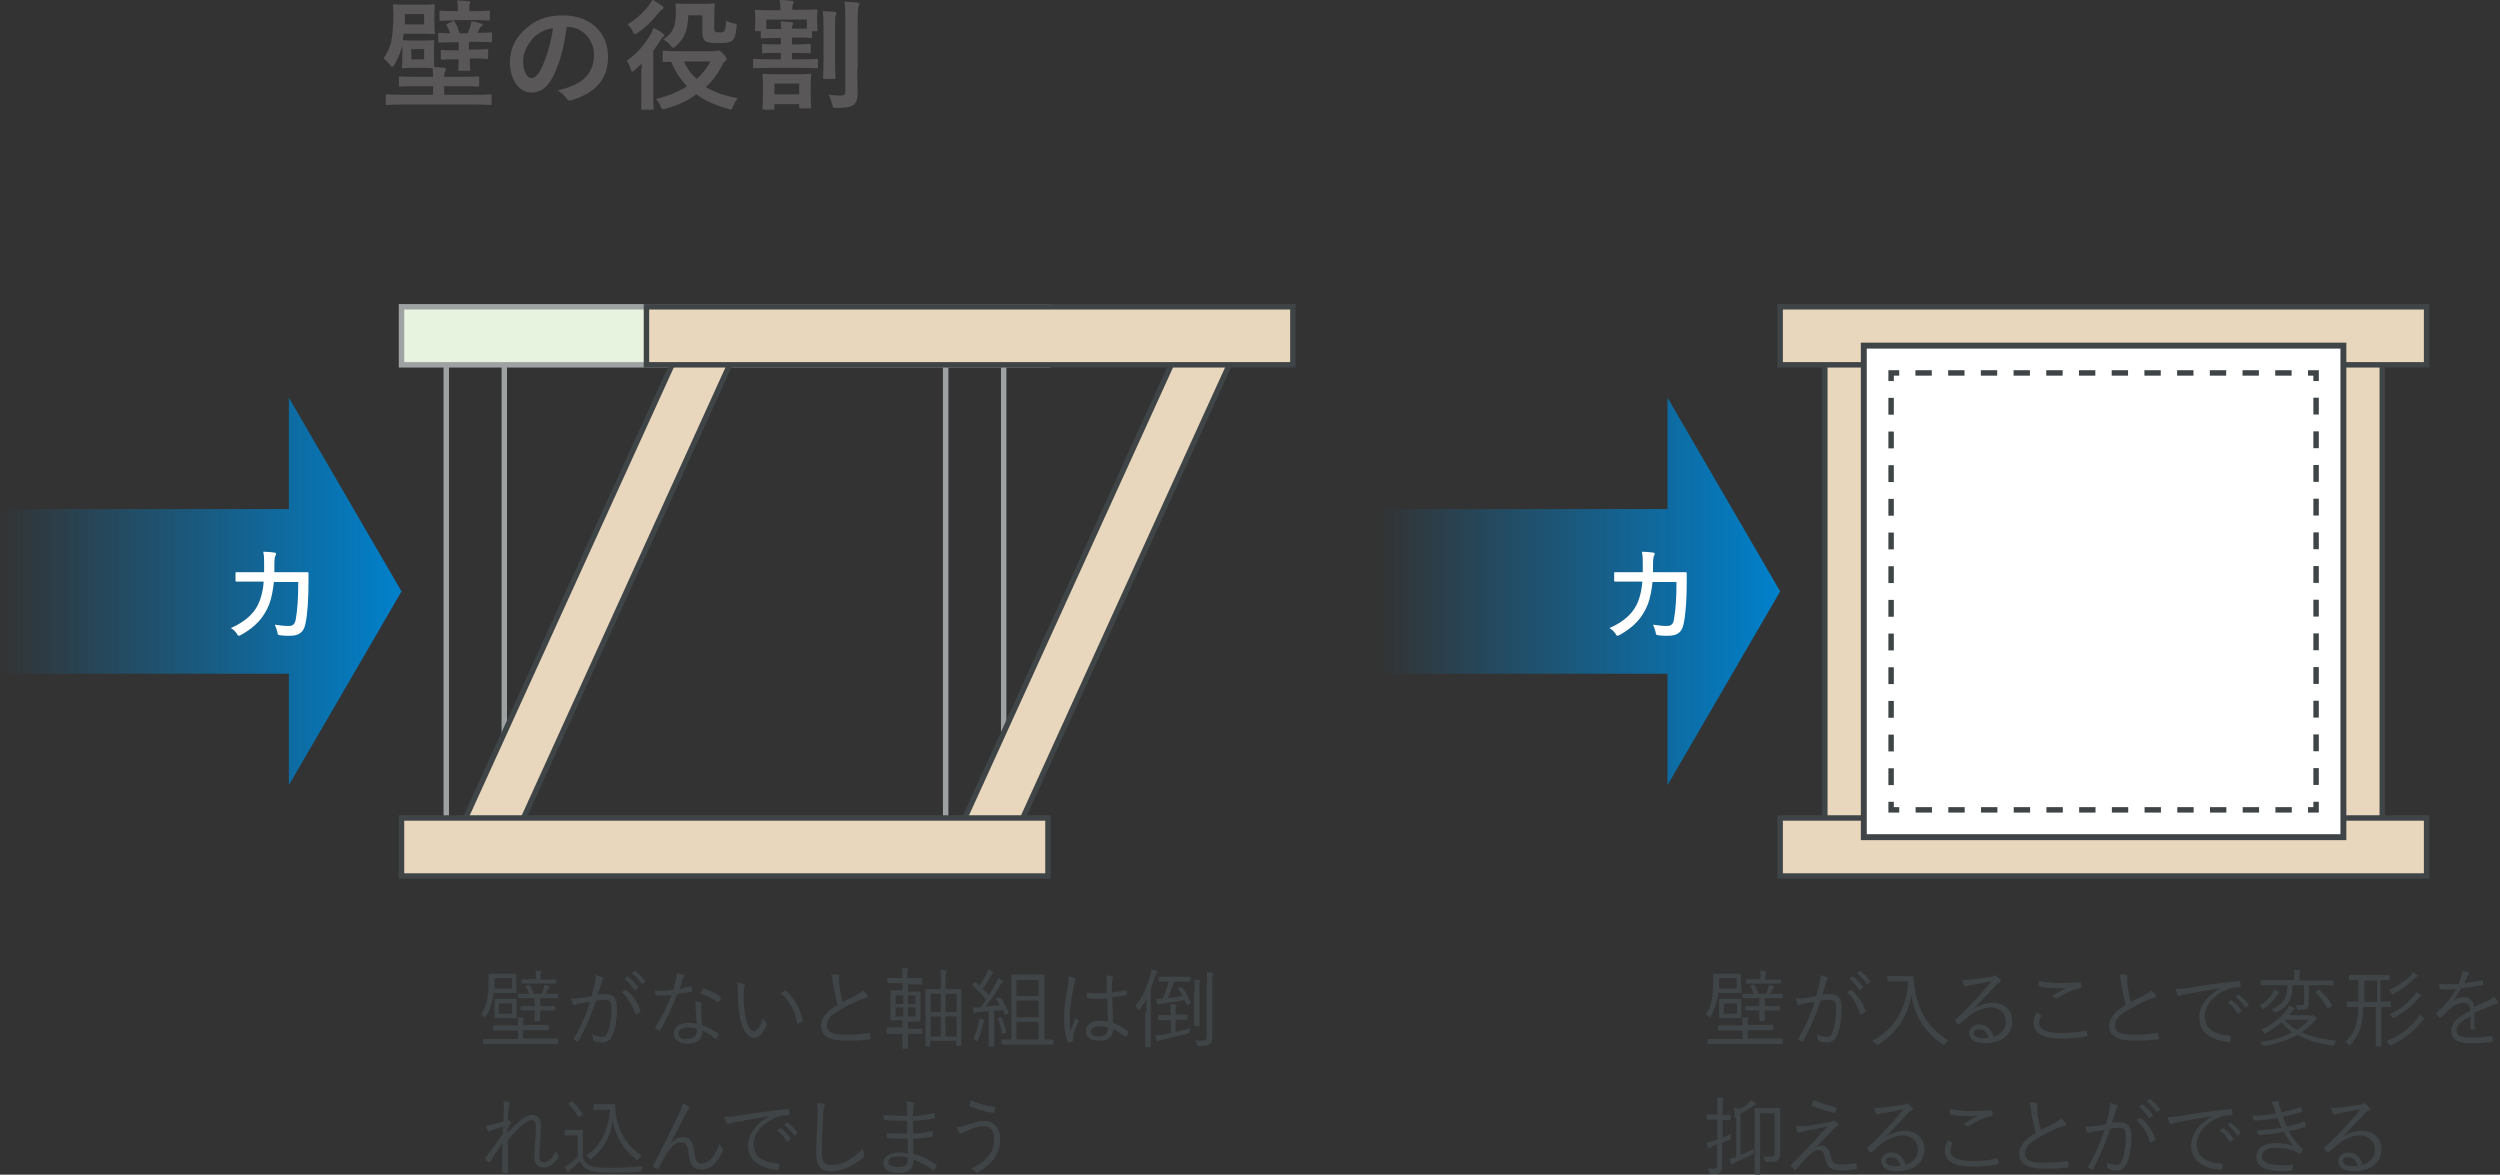 <?xml version="1.0" encoding="utf-8"?>
<!-- Generator: Adobe Illustrator 26.2.1, SVG Export Plug-In . SVG Version: 6.00 Build 0)  -->
<!DOCTYPE svg PUBLIC "-//W3C//DTD SVG 1.1//EN" "http://www.w3.org/Graphics/SVG/1.1/DTD/svg11.dtd">
<svg version="1.1" id="レイヤー_1" xmlns="http://www.w3.org/2000/svg" xmlns:xlink="http://www.w3.org/1999/xlink" x="0px"
	 y="0px" viewBox="0 0 585.9 275.3" style="enable-background:new 0 0 585.9 275.3;" xml:space="preserve">
<rect x="0" y="0" width="585.9" height="275.3" fill="#333333" stroke="none"/>
<g>
	<g>
		<g>
			
				<rect x="48.4" y="131.8" transform="matrix(6.123234e-17 -1 1 6.123234e-17 -27.214 249.961)" style="fill:none;stroke:#9FA2A3;stroke-width:1.275;stroke-miterlimit:10;" width="126" height="13.6"/>
			
				<rect x="165.4" y="131.8" transform="matrix(6.123234e-17 -1 1 6.123234e-17 89.828 367.003)" style="fill:none;stroke:#9FA2A3;stroke-width:1.275;stroke-miterlimit:10;" width="126" height="13.6"/>
			<rect x="94.1" y="71.9" style="fill:#E7F3DE;stroke:#9FA2A3;stroke-width:1.275;stroke-miterlimit:10;" width="151.5" height="13.6"/>
			<polygon style="fill:#E8D7BD;stroke:#3F4447;stroke-width:1.275;stroke-miterlimit:10;" points="175.5,75.6 118.2,201.6 104.6,201.6 162,75.6 			"/>
			<polygon style="fill:#E8D7BD;stroke:#3F4447;stroke-width:1.275;stroke-miterlimit:10;" points="292.6,75.6 235.2,201.6 221.6,201.6 279,75.6 			"/>
			<rect x="151.5" y="71.9" style="fill:#E8D7BD;stroke:#3F4447;stroke-width:1.275;stroke-miterlimit:10;" width="151.5" height="13.6"/>
			<rect x="94.1" y="191.7" style="fill:#E8D7BD;stroke:#3F4447;stroke-width:1.275;stroke-miterlimit:10;" width="151.5" height="13.6"/>
		</g>
		<g>
			
				<linearGradient id="SVGID_1_" gradientUnits="userSpaceOnUse" x1="-3414.928" y1="-7131.88" x2="-3414.928" y2="-7226.008" gradientTransform="matrix(0 -1 -1 0 -7131.88 -3276.34)">
				<stop  offset="0" style="stop-color:#0081CC;stop-opacity:0"/>
				<stop  offset="1" style="stop-color:#0081CC"/>
			</linearGradient>
			<polygon style="fill:url(#SVGID_1_);" points="67.7,93.2 94.1,138.6 67.7,184 67.7,157.9 0,157.9 0,119.3 67.7,119.3 			"/>
			<g>
				<path style="fill:#FFFFFF;" d="M64.2,136.3c-0.2,1.8-0.5,3.7-1.1,5.3c-1.3,3.3-3.4,5.4-6.6,7.2c-0.3,0.1-0.4,0.2-0.5,0.2
					c-0.2,0-0.3-0.1-0.5-0.5c-0.4-0.6-0.9-1-1.4-1.3c3.6-1.6,5.8-3.7,6.8-6.5c0.5-1.4,0.8-2.9,0.9-4.4h-3.4c-2.1,0-2.8,0-2.9,0
					c-0.2,0-0.3,0-0.3-0.2v-1.8c0-0.2,0-0.2,0.3-0.2c0.1,0,0.8,0,2.9,0h3.5c0-0.6,0-1.3,0-1.9c0-1.1,0-1.9-0.2-2.9
					c0.9,0,1.8,0.1,2.6,0.2c0.3,0,0.4,0.2,0.4,0.3c0,0.2-0.1,0.4-0.2,0.5c-0.1,0.3-0.2,0.9-0.2,1.9c0,0.6,0,1.2,0,1.9H69
					c2.1,0,2.9,0,3,0c0.2,0,0.3,0,0.3,0.3c0,0.7,0,1.4,0,2c0,3.7-0.2,7.3-0.7,9.7c-0.4,2.1-1.5,2.9-3.7,2.9c-0.8,0-1.5,0-2.1-0.1
					c-0.7-0.1-0.7-0.1-0.8-0.8c-0.2-0.7-0.4-1.3-0.6-1.7c1.4,0.2,2.2,0.3,3.3,0.3c0.8,0,1.4-0.3,1.6-1.5c0.4-2.1,0.6-5.1,0.6-8.8
					H64.2z"/>
			</g>
		</g>
		<g>
			<path style="fill:#3F4447;" d="M121.1,231.1c0,1,0,1.3,0,1.4c0,0.1,0,0.2-0.2,0.2c-0.1,0-0.5,0-2,0h-3.2c-0.1,0.9-0.2,1.7-0.5,2.5
				c-0.3,1-0.7,2-1.3,3c-0.1,0.2-0.1,0.2-0.2,0.2c-0.1,0-0.1-0.1-0.3-0.2c-0.2-0.2-0.5-0.4-0.7-0.5c0.7-0.9,1.2-1.9,1.4-3.1
				c0.3-1.3,0.4-2.8,0.4-4.5c0-1.1,0-1.5,0-1.7c0-0.1,0-0.2,0.2-0.2c0.1,0,0.6,0,2,0h2.1c1.5,0,1.9,0,2,0c0.1,0,0.2,0,0.2,0.2
				c0,0.1,0,0.4,0,1.4V231.1z M130.8,244.5c0,0.1,0,0.2-0.2,0.2c-0.1,0-0.7,0-2.6,0h-12c-1.9,0-2.5,0-2.6,0c-0.1,0-0.2,0-0.2-0.2
				v-0.8c0-0.1,0-0.2,0.2-0.2c0.1,0,0.7,0,2.6,0h5.4v-2h-2.8c-2,0-2.7,0-2.8,0c-0.1,0-0.2,0-0.2-0.2v-0.8c0-0.1,0-0.2,0.2-0.2
				c0.1,0,0.8,0,2.8,0h2.8c0-0.7,0-1.3-0.1-1.9c0.5,0,0.9,0.1,1.3,0.1c0.1,0,0.2,0.1,0.2,0.2c0,0.1,0,0.2-0.1,0.3
				c-0.1,0.2-0.1,0.5-0.1,1.1v0.1h3c2,0,2.7,0,2.8,0c0.1,0,0.2,0,0.2,0.2v0.8c0,0.2,0,0.2-0.2,0.2c-0.1,0-0.8,0-2.8,0h-3v2h5.4
				c1.9,0,2.5,0,2.6,0c0.1,0,0.2,0,0.2,0.2V244.5z M120,229.2h-4.1v0.7c0,0.6,0,1.2,0,1.8h4.1V229.2z M121.1,237c0,1,0,1.3,0,1.4
				c0,0.2,0,0.2-0.1,0.2c-0.1,0-0.5,0-1.7,0h-1.5c-1.2,0-1.6,0-1.7,0c-0.1,0-0.2,0-0.2-0.2c0-0.1,0-0.4,0-1.4v-1.3c0-1,0-1.3,0-1.4
				c0-0.1,0-0.2,0.2-0.2c0.1,0,0.5,0,1.7,0h1.5c1.2,0,1.6,0,1.7,0c0.1,0,0.1,0,0.1,0.2c0,0.1,0,0.4,0,1.4V237z M120,235.2h-3.1v2.4
				h3.1V235.2z M130.8,233.7c0,0.1,0,0.2-0.2,0.2c-0.1,0-0.7,0-2.5,0h-1.5v1.9h1c1.6,0,2.2,0,2.3,0c0.1,0,0.2,0,0.2,0.2v0.7
				c0,0.1,0,0.1-0.2,0.1c-0.1,0-0.6,0-2.3,0h-1v0.5c0,1.2,0,1.7,0,1.8c0,0.1,0,0.2-0.2,0.2h-0.9c-0.1,0-0.2,0-0.2-0.2
				c0-0.1,0-0.6,0-1.8v-0.5h-0.8c-1.7,0-2.2,0-2.3,0c-0.1,0-0.2,0-0.2-0.1v-0.7c0-0.1,0-0.2,0.2-0.2c0.1,0,0.6,0,2.3,0h0.8v-1.9
				h-1.2c-1.8,0-2.4,0-2.5,0c-0.1,0-0.2,0-0.2-0.2V233c0-0.1,0-0.1,0.2-0.1c0.1,0,0.7,0,2.4,0c-0.2-0.6-0.5-1.2-0.8-1.7
				c-0.1-0.1-0.1-0.2,0.2-0.2l0.5-0.2c0.2-0.1,0.2-0.1,0.3,0.1c0.3,0.6,0.7,1.3,0.9,2h1.8c0.2-0.5,0.4-0.8,0.5-1.3
				c0.1-0.2,0.1-0.5,0.2-0.8c0.4,0.1,0.7,0.2,1,0.3c0.2,0.1,0.2,0.1,0.2,0.2c0,0.1,0,0.2-0.1,0.2c-0.1,0.1-0.2,0.2-0.3,0.4l-0.5,1
				h0.2c1.8,0,2.4,0,2.5,0c0.1,0,0.2,0,0.2,0.1V233.7z M130.3,230.3c0,0.1,0,0.2-0.2,0.2c-0.1,0-0.6,0-2.3,0h-3.1
				c-1.7,0-2.2,0-2.3,0c-0.1,0-0.2,0-0.2-0.2v-0.7c0-0.1,0-0.1,0.2-0.1c0.1,0,0.6,0,2.3,0h0.9V229c0-0.6,0-1.2-0.1-1.5
				c0.5,0,0.8,0.1,1.2,0.1c0.1,0,0.2,0.1,0.2,0.2c0,0.1-0.1,0.2-0.1,0.4c-0.1,0.1-0.1,0.6-0.1,1.2v0.2h1.2c1.7,0,2.2,0,2.3,0
				c0.2,0,0.2,0,0.2,0.1V230.3z"/>
			<path style="fill:#3F4447;" d="M139.4,230.4c0.2-0.7,0.2-1.2,0.2-1.9c0.6,0.2,1,0.3,1.6,0.5c0.2,0.1,0.3,0.3,0.1,0.5
				c-0.2,0.2-0.2,0.3-0.3,0.7c-0.3,1-0.6,1.9-0.9,2.9c0.6-0.1,1.5-0.1,1.9-0.1c1.7,0,2.6,0.9,2.6,3.3c0,2.6-0.4,5-1.1,6.4
				c-0.5,1.1-1.3,1.6-2.3,1.6c-0.8,0-1.5-0.1-2-0.4c-0.2-0.1-0.2-0.2-0.2-0.3c0-0.3-0.1-0.8-0.2-1.2c0.9,0.4,1.6,0.6,2.3,0.6
				c0.6,0,1-0.2,1.3-1c0.5-1.1,0.9-3.2,0.9-5.6c0-1.6-0.3-2.1-1.4-2.1c-0.6,0-1.5,0.1-2.2,0.2c-1.2,3.5-2.5,6.6-4.1,9.5
				c-0.1,0.1-0.2,0.2-0.3,0.1c-0.2-0.1-0.6-0.4-0.8-0.5c-0.1-0.1-0.1-0.2,0-0.3c1.7-2.8,2.9-5.6,3.8-8.5c-0.8,0.1-1.6,0.3-2.6,0.4
				c-0.4,0.1-0.7,0.2-0.9,0.3c-0.2,0.1-0.4,0.1-0.5-0.1c-0.2-0.3-0.3-0.8-0.5-1.4c0.7,0,1.5,0,2.1-0.1c1.1-0.1,1.9-0.2,2.8-0.4
				C138.9,232.3,139.1,231.5,139.4,230.4z M146.6,232c0.1,0,0.2,0,0.3,0.1c1.4,1.2,2.6,2.9,3.2,4.8c0,0.1,0.1,0.2-0.1,0.3
				c-0.2,0.2-0.6,0.4-0.8,0.5c-0.2,0.1-0.3,0.1-0.3-0.1c-0.7-2-1.7-3.7-3.2-5.1C146,232.4,146.3,232.2,146.6,232z M147,228.9
				c0.1-0.1,0.1,0,0.2,0c0.8,0.6,1.7,1.5,2.3,2.4c0.1,0.1,0,0.2,0,0.2l-0.6,0.5c-0.1,0.1-0.2,0.1-0.3,0c-0.6-1-1.4-1.9-2.3-2.6
				L147,228.9z M148.7,227.6c0.1-0.1,0.1-0.1,0.2,0c0.8,0.6,1.7,1.5,2.3,2.3c0.1,0.1,0,0.2-0.1,0.2l-0.5,0.5c-0.1,0.1-0.2,0.1-0.2,0
				c-0.5-0.8-1.4-1.8-2.3-2.5L148.7,227.6z"/>
			<path style="fill:#3F4447;" d="M161.8,231.2c0.2,0,0.2,0,0.3,0.1c0,0.2,0.1,0.6,0.1,0.9c0,0.2,0,0.2-0.2,0.2c-1.1,0.2-2.2,0.4-3.3,0.6
				c-1.2,3.1-2.6,6.2-4,8.4c-0.1,0.2-0.2,0.1-0.3,0.1c-0.3-0.2-0.6-0.4-0.8-0.6c-0.1-0.1-0.1-0.2,0-0.3c1.7-2.5,2.8-4.9,3.8-7.4
				c-0.9,0.1-1.7,0.1-2.5,0.1c-0.3,0-0.6,0-1.1,0c-0.2,0-0.2,0-0.2-0.2c-0.1-0.3-0.1-0.6-0.1-1c0.6,0.1,1.2,0.1,1.6,0.1
				c0.9,0,1.7-0.1,2.7-0.2c0.2-0.8,0.4-1.5,0.6-2.3c0.1-0.6,0.2-1,0.2-1.6c0.6,0.1,1.2,0.2,1.6,0.4c0.1,0,0.2,0.1,0.2,0.2
				c0,0.1,0,0.2-0.2,0.3c-0.1,0.1-0.2,0.3-0.3,0.6c-0.2,0.7-0.4,1.5-0.6,2.2C159.9,231.6,160.8,231.4,161.8,231.2z M163,236
				c0-0.4,0-0.8-0.1-1.3c0.5,0.1,0.9,0.1,1.4,0.3c0.1,0,0.2,0.1,0.2,0.2c0,0.1,0,0.2-0.1,0.4c-0.1,0.2-0.1,0.5-0.1,0.9
				c0,1.2,0.1,2.4,0.2,3.7c1.5,0.6,2.6,1.2,3.8,2c0.2,0.1,0.1,0.2,0.1,0.3c-0.1,0.3-0.3,0.6-0.5,0.9c-0.1,0.1-0.2,0.1-0.3,0
				c-0.9-0.8-2-1.4-3-1.9c0,2-1,3.1-3.6,3.1c-1.5,0-3.1-0.8-3.1-2.4c0-1.5,1.4-2.5,3.4-2.5c0.6,0,1.4,0.1,2,0.2
				C163.2,238.7,163.1,237.1,163,236z M161.3,240.8c-1.6,0-2.3,0.6-2.3,1.4c0,0.9,0.7,1.3,2.1,1.3c1.6,0,2.2-0.9,2.2-1.9
				c0-0.3,0-0.4,0-0.5C162.7,240.9,162,240.8,161.3,240.8z M164.7,231.8c0.1-0.2,0.2-0.2,0.3-0.1c1.3,0.4,2.8,1.1,3.9,1.9
				c0.1,0.1,0.1,0.2,0,0.4c-0.1,0.3-0.3,0.6-0.5,0.8c-0.1,0.1-0.2,0.1-0.3,0c-1.2-0.9-2.6-1.6-4.1-2
				C164.4,232.4,164.6,232.1,164.7,231.8z"/>
			<path style="fill:#3F4447;" d="M174.4,230.7c0.1,0.1,0.2,0.1,0.2,0.2c0,0.1,0,0.2-0.1,0.4c-0.1,0.2-0.2,0.8-0.2,1.8c0,1.3,0,2.5,0.3,4.5
				c0.3,2.4,1.2,4.1,2.1,4.1c0.8,0,1.6-1.3,2.1-3.1c0.2,0.5,0.4,0.8,0.7,1c0.2,0.1,0.2,0.3,0.2,0.5c-0.6,1.6-1.6,3.1-3,3.1
				c-1.7,0-2.9-2.3-3.4-5.5c-0.3-2-0.4-4.3-0.4-5.6c0-0.8,0-1.2-0.2-1.9C173.4,230.3,174,230.5,174.4,230.7z M183.9,232.2
				c0.1-0.1,0.2-0.1,0.3,0c2,1.8,3.4,4.2,3.9,6.9c0,0.1,0,0.2-0.1,0.3c-0.3,0.2-0.6,0.3-0.9,0.5c-0.1,0-0.2,0-0.3-0.2
				c-0.6-3.1-1.8-5.2-3.8-6.9C183.4,232.5,183.7,232.3,183.9,232.2z"/>
			<path style="fill:#3F4447;" d="M196.5,228.5c0.2,0,0.2,0.2,0.2,0.3c0,0.2-0.1,0.4-0.1,0.7c0,0.4,0.1,0.8,0.1,1.3c0.2,1.4,0.4,2.8,0.8,4
				c1.2-0.6,2.4-1.1,3.6-1.8c0.6-0.4,0.9-0.6,1.2-0.9c0.4,0.4,0.8,0.8,1,1.1c0.2,0.2,0.1,0.5-0.2,0.6c-0.5,0.1-1.2,0.4-1.8,0.6
				c-1.5,0.7-3.2,1.5-4.5,2.3c-2,1.2-3,2.2-3,3.6c0,1.8,1.7,2.2,4.7,2.2c1.9,0,3.7-0.2,5.1-0.4c0.2,0,0.2,0,0.3,0.2
				c0.1,0.3,0.1,0.7,0.1,1c0,0.2-0.1,0.3-0.3,0.3c-1.6,0.2-3.1,0.3-5.3,0.3c-3.5,0-6-0.8-6-3.5c0-1.9,1.4-3.4,3.9-4.9
				c-0.4-1.5-0.9-3.5-1.1-5.1c-0.1-0.9-0.2-1.4-0.4-2C195.5,228.3,196.1,228.4,196.5,228.5z"/>
			<path style="fill:#3F4447;" d="M216.3,230.5c0,0.1,0,0.2-0.2,0.2c-0.1,0-0.7,0-2.4,0h-0.9v1.7h0.6c1.5,0,2,0,2.1,0c0.1,0,0.2,0,0.2,0.2
				c0,0.1,0,0.6,0,1.9v2.8c0,1.3,0,1.8,0,1.9c0,0.1,0,0.2-0.2,0.2c-0.1,0-0.6,0-2.1,0h-0.6v1.7h0.8c1.8,0,2.3,0,2.4,0
				c0.1,0,0.2,0,0.2,0.2v0.8c0,0.1,0,0.2-0.2,0.2c-0.1,0-0.7,0-2.4,0h-0.8c0,2.2,0,3.2,0,3.3c0,0.1,0,0.2-0.2,0.2h-0.9
				c-0.1,0-0.2,0-0.2-0.2c0-0.1,0-1.1,0-3.3h-1.1c-1.7,0-2.3,0-2.4,0c-0.1,0-0.2,0-0.2-0.2V241c0-0.1,0-0.2,0.2-0.2
				c0.1,0,0.7,0,2.4,0h1.1v-1.7h-0.5c-1.5,0-2,0-2.1,0c-0.1,0-0.2,0-0.2-0.2c0-0.1,0-0.6,0-1.9v-2.8c0-1.3,0-1.8,0-1.9
				c0-0.1,0-0.2,0.2-0.2c0.1,0,0.6,0,2.1,0h0.5v-1.7h-1c-1.7,0-2.3,0-2.4,0c-0.1,0-0.2,0-0.2-0.2v-0.8c0-0.1,0-0.2,0.2-0.2
				c0.1,0,0.7,0,2.4,0h1c0-1.1,0-1.7-0.1-2.3c0.5,0,0.8,0,1.2,0.1c0.2,0,0.2,0.1,0.2,0.2c0,0.1-0.1,0.2-0.1,0.3
				c-0.1,0.2-0.1,0.6-0.1,1.7h0.9c1.8,0,2.3,0,2.4,0c0.1,0,0.2,0,0.2,0.2V230.5z M211.7,233.3h-1.8v2h1.8V233.3z M211.7,236.1h-1.8
				v2.1h1.8V236.1z M214.6,233.3h-1.8v2h1.8V233.3z M214.6,236.1h-1.8v2.1h1.8V236.1z M225.3,239.4c0,4.7,0,5.4,0,5.5
				c0,0.1,0,0.2-0.2,0.2h-0.8c-0.1,0-0.2,0-0.2-0.2v-1h-6.1v1.2c0,0.1,0,0.1-0.1,0.1h-0.8c-0.1,0-0.2,0-0.2-0.1c0-0.1,0-0.9,0-5.6
				v-3.3c0-3.3,0-4.1,0-4.2c0-0.1,0-0.2,0.2-0.2c0.1,0,0.7,0,2.4,0h1v-1.8c0-1.3,0-1.9-0.1-2.7c0.5,0,0.8,0.1,1.2,0.1
				c0.2,0,0.2,0.1,0.2,0.2c0,0.1,0,0.2-0.1,0.3c-0.1,0.2-0.1,0.7-0.1,2v1.9h1.1c1.7,0,2.3,0,2.4,0c0.1,0,0.2,0,0.2,0.2
				c0,0.1,0,0.9,0,3.8V239.4z M220.5,232.9h-2.4v4.3h2.4V232.9z M220.5,238.2h-2.4v4.7h2.4V238.2z M224.2,232.9h-2.6v4.3h2.6V232.9z
				 M224.2,238.2h-2.6v4.7h2.6V238.2z"/>
			<path style="fill:#3F4447;" d="M234.3,233.9c0.2-0.1,0.2-0.1,0.3,0c0.7,1.1,1.3,2.3,1.8,3.4c0.1,0.2,0,0.2-0.2,0.3l-0.4,0.2
				c-0.3,0.1-0.3,0.1-0.3,0l-0.4-1.1c-0.6,0.1-1.3,0.2-2.1,0.2v5.4c0,2.2,0,2.8,0,2.9c0,0.1,0,0.1-0.2,0.1h-0.9
				c-0.1,0-0.2,0-0.2-0.1s0-0.7,0-2.9V237c-0.8,0.1-1.6,0.1-2.3,0.2c-0.5,0-0.7,0.1-0.8,0.2c-0.1,0-0.2,0.1-0.2,0.1
				c-0.1,0-0.1-0.1-0.2-0.3c-0.1-0.3-0.1-0.7-0.2-1.1c0.4,0,0.9,0,1.2,0c0.2,0,0.4,0,0.6,0c0.5-0.6,0.9-1.2,1.3-1.8
				c-0.9-1.1-2-2.3-3.1-3.3c-0.1-0.1-0.1-0.1-0.1-0.2c0-0.1,0-0.1,0.1-0.2l0.3-0.4c0.1-0.1,0.1-0.1,0.2-0.1c0.1,0,0.1,0,0.2,0.1
				l0.9,0.8c0.5-0.8,0.9-1.6,1.4-2.4c0.3-0.7,0.5-1,0.5-1.4c0.4,0.1,0.8,0.3,1.1,0.5c0.2,0.1,0.2,0.2,0.2,0.3c0,0.1-0.1,0.2-0.2,0.2
				c-0.1,0.1-0.2,0.2-0.3,0.4c-0.7,1.2-1.3,2.1-2,3.1c0.5,0.5,1,1,1.4,1.6c0.6-0.9,1.1-1.8,1.6-2.7c0.3-0.5,0.5-0.9,0.6-1.4
				c0.4,0.2,0.8,0.4,1.1,0.6c0.1,0.1,0.2,0.1,0.2,0.2c0,0.1-0.1,0.2-0.2,0.2c-0.2,0.1-0.4,0.4-0.7,0.9c-1.1,1.8-2.2,3.4-3.3,4.8
				c1.1-0.1,2.2-0.2,3.3-0.3c-0.2-0.5-0.5-1-0.8-1.4c-0.1-0.1-0.1-0.2,0.2-0.3L234.3,233.9z M230.6,239.3c-0.1,0.1-0.1,0.3-0.2,0.6
				c-0.3,1.3-0.6,2.5-1.2,3.8c-0.1,0.2-0.1,0.3-0.2,0.3c-0.1,0-0.1-0.1-0.3-0.2c-0.2-0.1-0.4-0.3-0.6-0.3c0.7-1.4,1-2.5,1.2-3.6
				c0.1-0.5,0.1-0.8,0.1-1.2c0.4,0.1,0.7,0.1,1,0.2c0.2,0,0.3,0.1,0.3,0.2C230.7,239.1,230.7,239.2,230.6,239.3z M234.5,238.5
				c0.2-0.1,0.3,0,0.3,0.1c0.4,1,0.8,2.1,1,3.2c0,0.2,0,0.2-0.3,0.3l-0.4,0.1c-0.2,0.1-0.3,0.1-0.3-0.1c-0.2-1.3-0.5-2.3-0.9-3.3
				c-0.1-0.2,0-0.2,0.2-0.3L234.5,238.5z M246.7,244.6c0,0.1,0,0.2-0.2,0.2c-0.1,0-0.8,0-2.8,0h-6c-2,0-2.7,0-2.8,0
				c-0.1,0-0.2,0-0.2-0.2v-0.8c0-0.2,0-0.2,0.2-0.2c0.1,0,0.6,0,2.1,0v-11.4c0-2.4,0-3.5,0-3.6c0-0.1,0-0.2,0.2-0.2
				c0.1,0,0.7,0,2.3,0h2.8c1.6,0,2.2,0,2.3,0c0.1,0,0.2,0,0.2,0.2c0,0.1,0,1.2,0,3.6v11.4c1.3,0,1.9,0,1.9,0c0.1,0,0.2,0,0.2,0.2
				V244.6z M243.4,229.7h-5.2v3.7h5.2V229.7z M243.4,234.5h-5.2v3.9h5.2V234.5z M243.4,239.5h-5.2v4.1h5.2V239.5z"/>
			<path style="fill:#3F4447;" d="M251.9,229.3c0.2,0.2,0.3,0.3,0.1,0.5c-0.1,0.2-0.2,0.5-0.3,1c-0.6,2.9-1,5.5-1,7.4c0,1.1,0,2.2,0.1,3.5
				c0.4-1.1,0.9-2.1,1.4-3.3c0.1,0.4,0.3,0.6,0.5,0.8c0.1,0.2,0.1,0.3,0,0.4c-0.7,1.5-1.1,2.6-1.2,3.2c0,0.4-0.1,0.7,0,0.9
				c0,0.1,0,0.2-0.1,0.3c-0.2,0.1-0.6,0.2-0.9,0.3c-0.1,0-0.2,0-0.3-0.2c-0.7-1.7-0.8-4-0.8-5.8c0-2.2,0.3-4.4,0.9-7.5
				c0.1-0.7,0.2-1.4,0.1-2C250.9,228.9,251.6,229.1,251.9,229.3z M259.5,234c-1.4,0.1-2.9,0.1-4.5,0c-0.1,0-0.2,0-0.2-0.2
				c0-0.3-0.1-0.7-0.1-1.1c1.7,0.1,3.3,0.1,4.7,0c0-0.7,0-1.5,0-2.3c0-0.6,0-1.1-0.2-1.8c0.7,0.1,1.1,0.1,1.5,0.3
				c0.1,0.1,0.2,0.1,0.2,0.2c0,0.1,0,0.2-0.1,0.3c-0.1,0.2-0.1,0.6-0.2,1c0,0.7,0,1.4,0,2.2c1-0.1,2.1-0.3,3.2-0.5
				c0.2,0,0.2,0,0.2,0.1c0,0.2,0.1,0.6,0.1,0.8c0,0.1-0.1,0.2-0.1,0.2c-1,0.2-2.2,0.4-3.3,0.5c0,2.3,0.1,4.2,0.2,6
				c1.3,0.5,2.5,1.2,3.5,2.1c0.1,0.1,0.1,0.1,0,0.3c-0.1,0.3-0.3,0.6-0.5,0.9c-0.1,0.1-0.2,0.1-0.2,0c-0.9-0.7-1.8-1.3-2.8-1.8
				c-0.1,1.8-1.1,2.7-3.3,2.7c-1.9,0-3.1-0.8-3.1-2.3c0-1.5,1.4-2.4,3.1-2.4c0.6,0,1.5,0.1,2.1,0.2C259.6,237.9,259.5,236,259.5,234
				z M259.7,240.8c-0.8-0.2-1.5-0.3-2.2-0.3c-1.1,0-1.9,0.5-1.9,1.3c0,0.7,0.7,1.1,1.9,1.1c1.4,0,2.1-0.6,2.1-1.7V240.8z"/>
			<path style="fill:#3F4447;" d="M268.7,237.1c0-0.7,0-1.9,0-3c-0.5,0.9-1,1.7-1.6,2.5c-0.1,0.1-0.2,0.2-0.2,0.2c-0.1,0-0.1-0.1-0.2-0.2
				c-0.2-0.3-0.4-0.6-0.6-0.8c1.8-2.3,2.8-4.6,3.5-7.3c0.2-0.5,0.2-1,0.2-1.3c0.4,0.1,0.8,0.2,1.2,0.3c0.2,0.1,0.3,0.1,0.3,0.2
				c0,0.1-0.1,0.2-0.2,0.3c-0.1,0.1-0.2,0.3-0.4,0.8c-0.3,0.9-0.6,1.9-1,2.9V242c0,2.1,0,3.1,0,3.2c0,0.1,0,0.2-0.2,0.2h-0.9
				c-0.1,0-0.2,0-0.2-0.2c0-0.1,0-1,0-3.2V237.1z M275.6,241.8c1.1-0.2,2.3-0.5,3.3-0.8c-0.1,0.2-0.1,0.5-0.1,0.7
				c0,0.4,0,0.4-0.4,0.5c-1.9,0.5-4.3,1.1-6.2,1.5c-0.5,0.1-0.6,0.2-0.7,0.3c-0.1,0.1-0.1,0.1-0.2,0.1c-0.1,0-0.1-0.1-0.2-0.2
				c-0.1-0.4-0.3-0.8-0.4-1.2c0.6,0,1.1-0.1,1.8-0.2c0.5-0.1,1.2-0.2,1.9-0.4v-3h-0.7c-1.6,0-2,0-2.1,0c-0.1,0-0.2,0-0.2-0.2v-0.8
				c0-0.1,0-0.2,0.2-0.2c0.1,0,0.6,0,2.1,0h0.7v-0.2c0-1.2,0-1.8-0.1-2.4c0.5,0,0.9,0.1,1.2,0.1c0.1,0,0.2,0.1,0.2,0.2
				c0,0.1,0,0.2-0.1,0.3c-0.1,0.2-0.1,0.6-0.1,1.7v0.2h0.6c1.5,0,2,0,2.1,0c0.1,0,0.1,0,0.1,0.2v0.8c0,0.1,0,0.2-0.1,0.2
				c-0.1,0-0.6,0-2.1,0h-0.6V241.8z M276.7,231.4c0.1-0.1,0.2-0.1,0.3,0c0.9,1.1,1.5,2.2,2.1,3.5c0.1,0.1,0,0.2-0.2,0.3l-0.5,0.3
				c-0.2,0.1-0.3,0.1-0.3,0c-0.2-0.4-0.3-0.8-0.5-1.1c-1.6,0.3-3.4,0.5-5.2,0.8c-0.6,0.1-0.7,0.1-0.8,0.2c-0.1,0.1-0.1,0.1-0.2,0.1
				c-0.1,0-0.1-0.1-0.2-0.2c-0.1-0.4-0.2-0.8-0.3-1.2c0.5,0,1.1,0,1.6-0.1c0.6-1.4,1.1-2.7,1.4-3.9c-1.6,0-2,0-2.1,0
				c-0.1,0-0.2,0-0.2-0.2v-0.8c0-0.1,0-0.2,0.2-0.2c0.1,0,0.6,0,2.2,0h2.6c1.6,0,2.1,0,2.2,0c0.1,0,0.2,0,0.2,0.2v0.8
				c0,0.1,0,0.2-0.2,0.2c-0.1,0-0.6,0-2.2,0h-1.5c-0.4,1.4-0.9,2.6-1.4,3.8c1.2-0.1,2.4-0.3,3.5-0.5c-0.3-0.5-0.6-1-1-1.5
				c-0.1-0.1-0.1-0.2,0.1-0.3L276.7,231.4z M280,232.3c0-1.4,0-2.1-0.1-2.7c0.4,0,0.9,0.1,1.2,0.1c0.1,0,0.2,0.1,0.2,0.2
				c0,0.1-0.1,0.2-0.1,0.3c-0.1,0.2-0.1,0.6-0.1,2.1v5.4c0,1.7,0,2.5,0,2.6c0,0.1,0,0.2-0.2,0.2h-0.9c-0.1,0-0.2,0-0.2-0.2
				c0-0.1,0-0.8,0-2.6V232.3z M282.9,230.3c0-1.2,0-1.8-0.1-2.4c0.5,0,0.9,0.1,1.3,0.1c0.1,0,0.2,0.1,0.2,0.2c0,0.1,0,0.2-0.1,0.4
				c-0.1,0.2-0.1,0.6-0.1,1.7v9.8c0,1.1,0,2.2,0,3c0,0.9-0.1,1.3-0.6,1.6c-0.5,0.3-0.9,0.4-2.5,0.4c-0.4,0-0.4,0-0.5-0.4
				c-0.1-0.3-0.2-0.6-0.4-0.9c0.7,0.1,1.2,0.1,1.8,0.1c0.6,0,0.9-0.2,0.9-1V230.3z"/>
			<path style="fill:#3F4447;" d="M119.2,258.3c0.2,0.1,0.3,0.2,0.3,0.3c0,0.1-0.1,0.2-0.1,0.3c-0.1,0.2-0.1,0.3-0.2,0.8
				c-0.1,0.9-0.1,1.7-0.2,2.7c0.3,0.2,0.5,0.3,0.7,0.5c0.1,0.1,0.1,0.2,0,0.4c-0.3,0.5-0.5,0.9-0.8,1.5c0,0.3,0,0.5,0,0.8
				c0.8-0.9,1.5-1.7,2.3-2.3c1.2-1.2,2.4-2,3.5-2c1.4,0,2.1,0.9,2.1,2.5c0,0.9-0.1,2.2-0.2,3.7c-0.1,1.5-0.2,2.6-0.2,3.3
				c0,1.3,0.3,1.6,1,1.6c0.6,0,1.1-0.2,1.7-0.8c0.3-0.3,0.8-0.9,1.2-1.9c0.1,0.5,0.3,0.8,0.5,1c0.1,0.2,0.2,0.3,0,0.6
				c-0.9,1.5-2.1,2.3-3.4,2.3c-1.4,0-2.2-0.8-2.2-2.6c0-0.9,0.1-2,0.2-3.4c0.1-1.4,0.2-2.5,0.2-3.4c0-1.1-0.3-1.7-0.9-1.7
				c-0.7,0-1.6,0.5-2.7,1.5c-0.9,0.8-1.7,1.7-3,3.2c0,2.1,0.1,4.7,0.1,7.5c0,0.1,0,0.2-0.2,0.2c-0.2,0-0.6,0-1,0
				c-0.1,0-0.2-0.1-0.2-0.2c0-2.9,0-5,0-6.7c-1,1.4-1.9,2.8-2.9,4.3c-0.1,0.2-0.2,0.2-0.3,0.1c-0.2-0.1-0.6-0.5-0.7-0.7
				c-0.1-0.1-0.1-0.2,0-0.4c1.6-2.1,2.8-3.7,4-5.6c0-0.7,0-1.2,0.1-1.7c-1,0.3-1.9,0.6-2.7,0.9c-0.2,0.1-0.4,0.3-0.5,0.3
				c-0.1,0-0.2-0.1-0.3-0.2c-0.2-0.3-0.4-0.7-0.6-1.2c0.5,0,1-0.1,1.4-0.2c0.7-0.2,1.6-0.4,2.8-0.8c0-0.9,0-1.8,0.1-2.7
				c0-0.6,0-1.3-0.1-2C118.4,258.1,118.9,258.2,119.2,258.3z"/>
			<path style="fill:#3F4447;" d="M136.6,271.2c0.4,1,0.8,1.5,1.7,2c0.7,0.3,2.1,0.5,4,0.5c2.6,0,5.4-0.1,8.4-0.4c-0.2,0.3-0.3,0.6-0.4,0.9
				c-0.1,0.4-0.1,0.4-0.5,0.4c-2.6,0.2-5.1,0.2-7.1,0.2c-2.2,0-4-0.2-4.9-0.7c-0.9-0.4-1.4-1-1.9-2c-0.6,0.7-1.4,1.3-2.2,2
				c-0.2,0.2-0.4,0.3-0.4,0.4c-0.1,0.1-0.2,0.2-0.2,0.2c-0.1,0-0.1,0-0.2-0.2c-0.2-0.3-0.4-0.7-0.6-1.1c0.6-0.3,0.8-0.4,1.2-0.7
				c0.6-0.4,1.3-1,1.9-1.6v-5h-1.5c-1.1,0-1.3,0-1.4,0c-0.1,0-0.2,0-0.2-0.2v-0.9c0-0.1,0-0.2,0.2-0.2c0.1,0,0.3,0,1.4,0h1.1
				c1,0,1.3,0,1.4,0c0.1,0,0.2,0,0.2,0.2c0,0.1,0,0.6,0,1.9V271.2z M133.9,258.2c0.2-0.1,0.2-0.1,0.3,0c0.8,0.8,1.5,1.7,2.3,2.8
				c0.1,0.1,0.1,0.2-0.1,0.3l-0.5,0.4c-0.3,0.2-0.3,0.2-0.4,0c-0.7-1.2-1.4-2-2.2-2.9c-0.1-0.1-0.1-0.2,0.1-0.3L133.9,258.2z
				 M142.3,258.8c0.8,0,1.5,0,1.7,0c0.1,0,0.2,0.1,0.2,0.2c0,0.3-0.1,1.3,0.2,2.6c0.6,3.7,2.6,7.1,6,9.2c-0.2,0.2-0.5,0.5-0.7,0.8
				c-0.1,0.2-0.2,0.3-0.3,0.3c-0.1,0-0.1-0.1-0.3-0.2c-3-2.3-4.8-5.3-5.5-8.9c-0.7,4-2.3,6.5-4.9,8.7c-0.1,0.1-0.2,0.2-0.3,0.2
				c-0.1,0-0.1-0.1-0.3-0.2c-0.2-0.3-0.5-0.5-0.8-0.6c3.3-2.3,5.2-5.5,5.7-10.8h-2.1c-1.2,0-1.5,0-1.6,0c-0.2,0-0.2,0-0.2-0.2v-0.9
				c0-0.1,0-0.2,0.2-0.2c0.1,0,0.4,0,1.6,0H142.3z"/>
			<path style="fill:#3F4447;" d="M157.1,268c0.9-0.9,1.8-1.5,2.8-1.5c2,0,2.6,1.4,2.8,3.5c0.2,1.7,0.5,2.7,1.6,2.7c1.2,0,1.9-0.6,2.6-1.4
				c0.6-0.7,1.2-1.8,1.7-3.3c0.2,0.5,0.5,0.8,0.7,1.1c0.2,0.1,0.2,0.3,0.1,0.5c-0.4,1.1-0.9,1.9-1.6,2.7c-0.8,1.1-2,1.8-3.5,1.8
				c-1.9,0-2.6-1.2-2.9-3.6c-0.2-2-0.7-2.8-1.7-2.8c-0.9,0-1.8,0.5-2.8,1.7c-0.7,0.8-1.5,2.3-2.5,4.4c-0.1,0.2-0.2,0.2-0.4,0.1
				c-0.3-0.1-0.6-0.3-0.9-0.5c-0.1-0.1-0.1-0.2,0-0.3c2.6-5,4.7-9.3,6.1-12.2c0.5-1.1,0.7-1.7,0.8-2.3c0.5,0.2,1.1,0.5,1.4,0.8
				c0.2,0.2,0.2,0.4,0,0.6c-0.2,0.2-0.4,0.4-0.6,0.8C159.6,263.3,158.3,265.8,157.1,268L157.1,268z"/>
			<path style="fill:#3F4447;" d="M180.3,261.6c-3,0.5-5.6,0.9-8.1,1.4c-0.7,0.1-1,0.2-1.2,0.3c-0.1,0.1-0.3,0.1-0.4,0.1
				c-0.1,0-0.2-0.1-0.3-0.2c-0.2-0.4-0.4-0.9-0.6-1.4c0.7,0,1.2-0.1,2.5-0.2c3-0.5,7-1.1,12.4-1.7c0.2,0,0.3,0,0.3,0.2
				c0.1,0.3,0.1,0.7,0.1,1c0,0.2-0.1,0.2-0.3,0.2c-1.1,0.1-1.9,0.2-2.9,0.6c-2.9,1.2-5.2,3.6-5.2,6.3c0,3.3,2.9,4.3,5.8,4.5
				c0.3,0,0.3,0.1,0.3,0.2c0,0.2-0.1,0.7-0.1,1c0,0.2-0.1,0.3-0.3,0.3c-3.4-0.3-7-1.7-7-5.8C175.5,265.6,177.2,263.3,180.3,261.6
				L180.3,261.6z M182.8,264.4c0.1,0,0.1,0,0.2,0c0.8,0.6,1.7,1.5,2.3,2.4c0.1,0.1,0,0.2,0,0.2l-0.6,0.5c-0.1,0.1-0.2,0.1-0.3,0
				c-0.6-1-1.4-1.9-2.3-2.6L182.8,264.4z M184.4,263.1c0.1-0.1,0.1-0.1,0.2,0c0.8,0.6,1.7,1.5,2.3,2.3c0.1,0.1,0,0.2-0.1,0.2
				l-0.5,0.5c-0.1,0.1-0.2,0.1-0.2,0c-0.5-0.8-1.4-1.8-2.3-2.5L184.4,263.1z"/>
			<path style="fill:#3F4447;" d="M193,258.7c0.2,0.1,0.3,0.2,0.3,0.3c0,0.2-0.1,0.3-0.2,0.5c-0.1,0.2-0.2,0.9-0.2,2.1
				c-0.2,3-0.3,5.8-0.3,8.5c0,2.2,0.6,2.9,2.4,2.9c2.5,0,5.1-1.5,7.2-3.8c0.1,0.5,0.2,0.9,0.3,1.2c0,0.1,0.1,0.2,0.1,0.3
				c0,0.1-0.1,0.2-0.2,0.4c-2.1,2-4.8,3.4-7.6,3.4c-2.3,0-3.5-1.1-3.5-4c0-2.8,0.2-6.1,0.3-8.9c0-1.2,0.1-2.1-0.2-3
				C191.9,258.5,192.6,258.6,193,258.7z"/>
			<path style="fill:#3F4447;" d="M212.7,266.8c-1.5,0.1-3.2,0.1-4.6-0.1c-0.2,0-0.2-0.1-0.2-0.2c0-0.3-0.1-0.7-0.1-1
				c1.5,0.2,3.3,0.2,4.8,0.1c0-1,0-2,0-3c-1.9,0.1-3.7,0.1-5.3-0.1c-0.1,0-0.2-0.1-0.2-0.2c0-0.3-0.1-0.6-0.1-1
				c1.8,0.2,3.6,0.2,5.6,0.2c0-0.8,0-1.4,0-2.1c0-0.6-0.1-0.9-0.2-1.3c0.7,0.1,1.2,0.1,1.6,0.3c0.2,0.1,0.3,0.3,0.2,0.5
				c-0.1,0.2-0.2,0.5-0.2,0.9c0,0.6,0,1.1-0.1,1.8c1.8-0.1,3.5-0.4,4.9-0.7c0.2,0,0.2,0,0.2,0.1c0,0.3,0.1,0.6,0.1,0.9
				c0,0.2-0.1,0.2-0.1,0.2c-1.6,0.3-3.2,0.5-5,0.6c0,1,0,2,0,3c1.5-0.1,2.9-0.3,4.4-0.6c0.1,0,0.2,0,0.2,0.1c0,0.2,0,0.6,0,1
				c0,0.1-0.1,0.2-0.2,0.2c-1.4,0.3-2.8,0.4-4.4,0.5c0,1.2,0.1,2.3,0.1,3.5c1.8,0.5,3.7,1.3,5.3,2.6c0.1,0.1,0.1,0.2,0.1,0.3
				c-0.1,0.3-0.3,0.6-0.5,0.9c-0.1,0.1-0.2,0.1-0.3,0.1c-1.6-1.3-3-2-4.6-2.5c0,2.2-1.2,3.1-3.6,3.1c-2.3,0-3.5-0.9-3.5-2.4
				c0-1.3,1.4-2.4,3.7-2.4c0.8,0,1.5,0.1,2.1,0.2C212.8,268.9,212.7,268,212.7,266.8z M210.7,271c-1.7,0-2.5,0.5-2.5,1.3
				c0,0.8,0.8,1.2,2.2,1.2c0.9,0,1.7-0.2,2-0.6c0.2-0.3,0.4-0.8,0.4-1.6C212.1,271.1,211.4,271,210.7,271z"/>
			<path style="fill:#3F4447;" d="M226.4,263.7c1.9-0.6,3-1,4.3-1c2,0,3.7,1.4,3.7,4.5c0,1.9-0.7,3.4-1.6,4.6c-1,1.2-2.2,2.1-3.5,2.8
				c-0.4,0.2-0.5,0.2-0.7,0c-0.3-0.3-0.6-0.5-1-0.7c2-0.9,3.3-2,4.3-3.3c0.6-0.8,1.1-2,1.1-3.6c0-2.4-1.3-3.1-2.5-3.1
				c-0.7,0-1.6,0.2-2.9,0.7c-0.9,0.4-1.4,0.6-1.8,0.8c-0.3,0.2-0.4,0.3-0.6,0.3c-0.1,0-0.3-0.2-0.4-0.3c-0.2-0.2-0.4-0.8-0.6-1.3
				C224.9,264.2,225.4,264,226.4,263.7z M233,259.4c0.2,0,0.2,0.1,0.2,0.3c0,0.3-0.2,0.7-0.2,0.9c-0.1,0.2-0.1,0.2-0.2,0.2
				c-2-0.3-3.5-0.7-5.5-1.5c-0.1,0-0.1-0.1-0.1-0.3c0.1-0.4,0.2-0.7,0.3-1.1C229.3,258.7,231.1,259.1,233,259.4z"/>
		</g>
	</g>
	<g>
		<g>
			<g>
				
					<rect x="371.4" y="131.8" transform="matrix(6.123234e-17 -1 1 6.123234e-17 295.867 573.043)" style="fill:#E8D7BD;stroke:#3F4447;stroke-width:1.275;stroke-miterlimit:10;" width="126" height="13.6"/>
				
					<rect x="488.5" y="131.8" transform="matrix(6.123234e-17 -1 1 6.123234e-17 412.909 690.085)" style="fill:#E8D7BD;stroke:#3F4447;stroke-width:1.275;stroke-miterlimit:10;" width="126" height="13.6"/>
				<g>
					<rect x="417.2" y="71.9" style="fill:#E8D7BD;stroke:#3F4447;stroke-width:1.275;stroke-miterlimit:10;" width="151.5" height="13.6"/>
					<rect x="417.2" y="191.7" style="fill:#E8D7BD;stroke:#3F4447;stroke-width:1.275;stroke-miterlimit:10;" width="151.5" height="13.6"/>
				</g>
			</g>
			<path style="fill:#FFFFFF;stroke:#3F4447;stroke-width:1.384;stroke-miterlimit:10;" d="M549.2,196.2H436.8V81h112.4V196.2z"/>
			<g>
				<polyline style="fill:none;stroke:#3F4447;stroke-width:1.275;stroke-miterlimit:10;" points="542.8,187.9 542.8,189.8 540.9,189.8 				"/>
				<line style="fill:none;stroke:#3F4447;stroke-width:1.275;stroke-miterlimit:10;stroke-dasharray:3.833,3.833;" x1="537.1" y1="189.8" x2="447" y2="189.8"/>
				<polyline style="fill:none;stroke:#3F4447;stroke-width:1.275;stroke-miterlimit:10;" points="445.1,189.8 443.2,189.8 443.2,187.9 				"/>
				<line style="fill:none;stroke:#3F4447;stroke-width:1.275;stroke-miterlimit:10;stroke-dasharray:3.946,3.946;" x1="443.2" y1="184" x2="443.2" y2="91.2"/>
				<polyline style="fill:none;stroke:#3F4447;stroke-width:1.275;stroke-miterlimit:10;" points="443.2,89.3 443.2,87.4 445.1,87.4 				"/>
				<line style="fill:none;stroke:#3F4447;stroke-width:1.275;stroke-miterlimit:10;stroke-dasharray:3.833,3.833;" x1="448.9" y1="87.4" x2="539" y2="87.4"/>
				<polyline style="fill:none;stroke:#3F4447;stroke-width:1.275;stroke-miterlimit:10;" points="540.9,87.4 542.8,87.4 542.8,89.3 				"/>
				<line style="fill:none;stroke:#3F4447;stroke-width:1.275;stroke-miterlimit:10;stroke-dasharray:3.946,3.946;" x1="542.8" y1="93.2" x2="542.8" y2="185.9"/>
			</g>
		</g>
		<g>
			
				<linearGradient id="SVGID_00000129928474082301308400000007869464206018073771_" gradientUnits="userSpaceOnUse" x1="-3414.928" y1="-7454.961" x2="-3414.928" y2="-7549.089" gradientTransform="matrix(0 -1 -1 0 -7131.88 -3276.34)">
				<stop  offset="0" style="stop-color:#0081CC;stop-opacity:0"/>
				<stop  offset="1" style="stop-color:#0081CC"/>
			</linearGradient>
			<polygon style="fill:url(#SVGID_00000129928474082301308400000007869464206018073771_);" points="390.8,93.2 417.2,138.6 
				390.8,184 390.8,157.9 323.1,157.9 323.1,119.3 390.8,119.3 			"/>
			<g>
				<path style="fill:#FFFFFF;" d="M387.3,136.3c-0.2,1.8-0.5,3.7-1.1,5.3c-1.3,3.3-3.4,5.4-6.6,7.2c-0.3,0.1-0.4,0.2-0.5,0.2
					c-0.2,0-0.3-0.1-0.5-0.5c-0.4-0.6-0.9-1-1.4-1.3c3.6-1.6,5.8-3.7,6.8-6.5c0.5-1.4,0.8-2.9,0.9-4.4h-3.4c-2.1,0-2.8,0-2.9,0
					c-0.2,0-0.3,0-0.3-0.2v-1.8c0-0.2,0-0.2,0.3-0.2c0.1,0,0.8,0,2.9,0h3.5c0-0.6,0-1.3,0-1.9c0-1.1,0-1.9-0.2-2.9
					c0.9,0,1.8,0.1,2.6,0.2c0.3,0,0.4,0.2,0.4,0.3c0,0.2-0.1,0.4-0.2,0.5c-0.1,0.3-0.2,0.9-0.2,1.9c0,0.6,0,1.2,0,1.9h4.6
					c2.1,0,2.9,0,3,0c0.2,0,0.3,0,0.3,0.3c0,0.7,0,1.4,0,2c0,3.7-0.2,7.3-0.7,9.7c-0.4,2.1-1.5,2.9-3.7,2.9c-0.8,0-1.5,0-2.1-0.1
					c-0.7-0.1-0.7-0.1-0.8-0.8c-0.2-0.7-0.4-1.3-0.6-1.7c1.4,0.2,2.2,0.3,3.3,0.3c0.8,0,1.4-0.3,1.6-1.5c0.4-2.1,0.6-5.1,0.6-8.8
					H387.3z"/>
			</g>
		</g>
		<g>
			<path style="fill:#3F4447;" d="M408.1,231.1c0,1,0,1.3,0,1.4c0,0.1,0,0.2-0.2,0.2c-0.1,0-0.5,0-2,0h-3.2c-0.1,0.9-0.2,1.7-0.5,2.5
				c-0.3,1-0.7,2-1.3,3c-0.1,0.2-0.1,0.2-0.2,0.2c-0.1,0-0.1-0.1-0.3-0.2c-0.2-0.2-0.5-0.4-0.7-0.5c0.7-0.9,1.2-1.9,1.4-3.1
				c0.3-1.3,0.4-2.8,0.4-4.5c0-1.1,0-1.5,0-1.7c0-0.1,0-0.2,0.2-0.2c0.1,0,0.6,0,2,0h2.1c1.5,0,1.9,0,2,0c0.1,0,0.2,0,0.2,0.2
				c0,0.1,0,0.4,0,1.4V231.1z M417.8,244.5c0,0.1,0,0.2-0.2,0.2c-0.1,0-0.7,0-2.6,0h-12c-1.9,0-2.5,0-2.6,0c-0.1,0-0.2,0-0.2-0.2
				v-0.8c0-0.1,0-0.2,0.2-0.2c0.1,0,0.7,0,2.6,0h5.4v-2h-2.8c-2,0-2.7,0-2.8,0c-0.1,0-0.2,0-0.2-0.2v-0.8c0-0.1,0-0.2,0.2-0.2
				c0.1,0,0.8,0,2.8,0h2.8c0-0.7,0-1.3-0.1-1.9c0.5,0,0.9,0.1,1.3,0.1c0.1,0,0.2,0.1,0.2,0.2c0,0.1,0,0.2-0.1,0.3
				c-0.1,0.2-0.1,0.5-0.1,1.1v0.1h3c2,0,2.7,0,2.8,0c0.1,0,0.2,0,0.2,0.2v0.8c0,0.2,0,0.2-0.2,0.2c-0.1,0-0.8,0-2.8,0h-3v2h5.4
				c1.9,0,2.5,0,2.6,0c0.1,0,0.2,0,0.2,0.2V244.5z M407,229.2h-4.1v0.7c0,0.6,0,1.2,0,1.8h4.1V229.2z M408.1,237c0,1,0,1.3,0,1.4
				c0,0.2,0,0.2-0.1,0.2c-0.1,0-0.5,0-1.7,0h-1.5c-1.2,0-1.6,0-1.7,0c-0.1,0-0.2,0-0.2-0.2c0-0.1,0-0.4,0-1.4v-1.3c0-1,0-1.3,0-1.4
				c0-0.1,0-0.2,0.2-0.2c0.1,0,0.5,0,1.7,0h1.5c1.2,0,1.6,0,1.7,0c0.1,0,0.1,0,0.1,0.2c0,0.1,0,0.4,0,1.4V237z M407.1,235.2H404v2.4
				h3.1V235.2z M417.8,233.7c0,0.1,0,0.2-0.2,0.2c-0.1,0-0.7,0-2.5,0h-1.5v1.9h1c1.6,0,2.2,0,2.3,0c0.1,0,0.2,0,0.2,0.2v0.7
				c0,0.1,0,0.1-0.2,0.1c-0.1,0-0.6,0-2.3,0h-1v0.5c0,1.2,0,1.7,0,1.8c0,0.1,0,0.2-0.2,0.2h-0.9c-0.1,0-0.2,0-0.2-0.2
				c0-0.1,0-0.6,0-1.8v-0.5h-0.8c-1.7,0-2.2,0-2.3,0c-0.1,0-0.2,0-0.2-0.1v-0.7c0-0.1,0-0.2,0.2-0.2c0.1,0,0.6,0,2.3,0h0.8v-1.9
				h-1.2c-1.8,0-2.4,0-2.5,0c-0.1,0-0.2,0-0.2-0.2V233c0-0.1,0-0.1,0.2-0.1c0.1,0,0.7,0,2.4,0c-0.2-0.6-0.5-1.2-0.8-1.7
				c-0.1-0.1-0.1-0.2,0.2-0.2l0.5-0.2c0.2-0.1,0.2-0.1,0.3,0.1c0.3,0.6,0.7,1.3,0.9,2h1.8c0.2-0.5,0.4-0.8,0.5-1.3
				c0.1-0.2,0.1-0.5,0.2-0.8c0.4,0.1,0.7,0.2,1,0.3c0.2,0.1,0.2,0.1,0.2,0.2c0,0.1,0,0.2-0.1,0.2c-0.1,0.1-0.2,0.2-0.3,0.4l-0.5,1
				h0.2c1.8,0,2.4,0,2.5,0c0.1,0,0.2,0,0.2,0.1V233.7z M417.3,230.3c0,0.1,0,0.2-0.2,0.2c-0.1,0-0.6,0-2.3,0h-3.1
				c-1.7,0-2.2,0-2.3,0c-0.1,0-0.2,0-0.2-0.2v-0.7c0-0.1,0-0.1,0.2-0.1c0.1,0,0.6,0,2.3,0h0.9V229c0-0.6,0-1.2-0.1-1.5
				c0.5,0,0.8,0.1,1.2,0.1c0.1,0,0.2,0.1,0.2,0.2c0,0.1-0.1,0.2-0.1,0.4c-0.1,0.1-0.1,0.6-0.1,1.2v0.2h1.2c1.7,0,2.2,0,2.3,0
				c0.2,0,0.2,0,0.2,0.1V230.3z"/>
			<path style="fill:#3F4447;" d="M426.4,230.4c0.2-0.7,0.2-1.2,0.2-1.9c0.6,0.2,1,0.3,1.6,0.5c0.2,0.1,0.3,0.3,0.1,0.5
				c-0.2,0.2-0.2,0.3-0.3,0.7c-0.3,1-0.6,1.9-0.9,2.9c0.6-0.1,1.5-0.1,1.9-0.1c1.7,0,2.6,0.9,2.6,3.3c0,2.6-0.4,5-1.1,6.4
				c-0.5,1.1-1.3,1.6-2.3,1.6c-0.8,0-1.5-0.1-2-0.4c-0.2-0.1-0.2-0.2-0.2-0.3c0-0.3-0.1-0.8-0.2-1.2c0.9,0.4,1.6,0.6,2.3,0.6
				c0.6,0,1-0.2,1.3-1c0.5-1.1,0.9-3.2,0.9-5.6c0-1.6-0.3-2.1-1.4-2.1c-0.6,0-1.5,0.1-2.2,0.2c-1.2,3.5-2.5,6.6-4.1,9.5
				c-0.1,0.1-0.2,0.2-0.3,0.1c-0.2-0.1-0.6-0.4-0.8-0.5c-0.1-0.1-0.1-0.2,0-0.3c1.7-2.8,2.9-5.6,3.8-8.5c-0.8,0.1-1.6,0.3-2.6,0.4
				c-0.4,0.1-0.7,0.2-0.9,0.3c-0.2,0.1-0.4,0.1-0.5-0.1c-0.2-0.3-0.3-0.8-0.5-1.4c0.7,0,1.5,0,2.1-0.1c1.1-0.1,1.9-0.2,2.8-0.4
				C425.9,232.3,426.2,231.5,426.4,230.4z M433.7,232c0.1,0,0.2,0,0.3,0.1c1.4,1.2,2.6,2.9,3.2,4.8c0,0.1,0.1,0.2-0.1,0.3
				c-0.2,0.2-0.6,0.4-0.8,0.5c-0.2,0.1-0.3,0.1-0.3-0.1c-0.7-2-1.7-3.7-3.2-5.1C433.1,232.4,433.4,232.2,433.7,232z M434.1,228.9
				c0.1-0.1,0.1,0,0.2,0c0.8,0.6,1.7,1.5,2.3,2.4c0.1,0.1,0,0.2,0,0.2l-0.6,0.5c-0.1,0.1-0.2,0.1-0.3,0c-0.6-1-1.4-1.9-2.3-2.6
				L434.1,228.9z M435.8,227.6c0.1-0.1,0.1-0.1,0.2,0c0.8,0.6,1.7,1.5,2.3,2.3c0.1,0.1,0,0.2-0.1,0.2l-0.5,0.5
				c-0.1,0.1-0.2,0.1-0.2,0c-0.5-0.8-1.4-1.8-2.3-2.5L435.8,227.6z"/>
			<path style="fill:#3F4447;" d="M446.4,228.8c1.4,0,1.8,0,1.9,0c0.1,0,0.2,0,0.2,0.2c0,0.5,0,1.3,0.2,2.4c0.7,5.3,3.1,9.5,7.9,12.4
				c-0.2,0.2-0.5,0.5-0.7,0.8c-0.1,0.2-0.2,0.3-0.3,0.3c-0.1,0-0.1,0-0.3-0.1c-4.1-2.8-6.5-6.5-7.4-11.5c-0.7,4.9-3.6,9-7.7,11.5
				c-0.2,0.1-0.2,0.1-0.3,0.1c-0.1,0-0.1-0.1-0.3-0.3c-0.2-0.3-0.5-0.5-0.8-0.7c5.2-2.6,8.1-7.7,8.4-13.9h-2.8c-1.4,0-1.8,0-1.9,0
				c-0.1,0-0.2,0-0.2-0.2v-0.9c0-0.1,0-0.2,0.2-0.2c0.1,0,0.5,0,1.9,0H446.4z"/>
			<path style="fill:#3F4447;" d="M462.6,236.4c1.4-0.9,2.9-1.4,4.3-1.4c2.9,0,4.7,1.8,4.7,4.4c0,3-2.4,5.1-6.6,5.1c-2.4,0-3.5-1.1-3.5-2.4
				c0-1,0.9-2,2.3-2c1.8,0,3,1.2,3.4,2.9c1.7-0.6,2.9-1.7,2.9-3.6c0-2-1.6-3.3-3.5-3.3c-2,0-4,1-5.5,2.3c-0.6,0.5-1.2,1-1.8,1.6
				c-0.2,0.2-0.3,0.2-0.4,0c-0.2-0.2-0.5-0.5-0.7-0.8c-0.1-0.1-0.1-0.2,0.1-0.3c1.6-1.4,2.6-2.4,4.5-4.5c1.2-1.3,2.4-2.5,3.9-4.4
				c-1.7,0.3-3.2,0.6-5,0.9c-0.3,0-0.5,0.1-0.7,0.2c-0.1,0.1-0.3,0.1-0.4,0.1c-0.1,0-0.2-0.1-0.3-0.2c-0.2-0.4-0.3-0.7-0.5-1.4
				c0.7,0.1,1.2,0.1,1.8,0c1.6-0.2,3.2-0.4,5-0.7c0.2,0,0.5-0.1,0.6-0.2c0.1-0.1,0.2-0.1,0.3-0.1c0.1,0,0.2,0,0.4,0.2
				c0.4,0.3,0.7,0.6,0.9,0.8c0.1,0.1,0.1,0.2,0.1,0.3c0,0.2-0.1,0.3-0.3,0.4c-0.3,0.1-0.5,0.2-0.9,0.7
				C465.9,232.9,464.5,234.3,462.6,236.4L462.6,236.4z M463.8,241.2c-0.6,0-1.2,0.3-1.2,0.9c0,0.7,0.7,1.2,2.1,1.2
				c0.4,0,0.8,0,1.3-0.1C465.7,242.1,465,241.2,463.8,241.2z"/>
			<path style="fill:#3F4447;" d="M478.3,237.8c0.1,0.1,0.1,0.1,0.1,0.3c-0.3,0.4-0.5,1-0.5,1.6c0,1.6,1.8,2.4,5.1,2.4
				c2.3,0,4.2-0.2,5.7-0.6c0.2,0,0.2,0,0.3,0.1c0.1,0.2,0.1,0.7,0.2,1c0,0.2-0.1,0.2-0.3,0.3c-1.6,0.3-3.3,0.5-6.1,0.5
				c-3.9,0-6.2-1.2-6.2-3.8c0-0.9,0.3-1.6,0.8-2.4C477.7,237.5,478.1,237.7,478.3,237.8z M483,230.4c1.4,0,3-0.1,4.4-0.2
				c0.2,0,0.3,0,0.3,0.2c0,0.3,0.1,0.5,0.1,0.9c0,0.2-0.1,0.3-0.3,0.3c-1.7,0.2-3.5,1.2-5.2,2.3c-0.2,0.1-0.4,0.2-0.6,0
				c-0.2-0.2-0.5-0.3-0.8-0.4c1.3-0.9,2.4-1.5,3.4-2c-0.7,0.1-1.5,0.1-2.2,0.1c-1.3,0-2.8-0.1-4.1-0.4c-0.1,0-0.2-0.1-0.2-0.3
				c0-0.3,0-0.7,0-1C479.4,230.2,481.1,230.4,483,230.4z"/>
			<path style="fill:#3F4447;" d="M498.4,228.5c0.2,0,0.2,0.2,0.2,0.3c0,0.2-0.1,0.4-0.1,0.7c0,0.4,0.1,0.8,0.1,1.3c0.2,1.4,0.4,2.8,0.8,4
				c1.2-0.6,2.4-1.1,3.6-1.8c0.6-0.4,0.9-0.6,1.2-0.9c0.4,0.4,0.8,0.8,1,1.1c0.2,0.2,0.1,0.5-0.2,0.6c-0.5,0.1-1.2,0.4-1.8,0.6
				c-1.5,0.7-3.2,1.5-4.5,2.3c-2,1.2-3,2.2-3,3.6c0,1.8,1.7,2.2,4.7,2.2c1.9,0,3.7-0.2,5.1-0.4c0.2,0,0.2,0,0.3,0.2
				c0.1,0.3,0.1,0.7,0.1,1c0,0.2-0.1,0.3-0.3,0.3c-1.6,0.2-3.1,0.3-5.3,0.3c-3.5,0-6-0.8-6-3.5c0-1.9,1.4-3.4,3.9-4.9
				c-0.4-1.5-0.9-3.5-1.1-5.1c-0.1-0.9-0.2-1.4-0.4-2C497.3,228.3,498,228.4,498.4,228.5z"/>
			<path style="fill:#3F4447;" d="M520.4,231.6c-3,0.5-5.6,0.9-8.1,1.4c-0.7,0.1-1,0.2-1.2,0.3c-0.1,0.1-0.3,0.1-0.4,0.1
				c-0.1,0-0.2-0.1-0.3-0.2c-0.2-0.4-0.4-0.9-0.6-1.4c0.7,0,1.2-0.1,2.5-0.2c3-0.5,7-1.1,12.4-1.7c0.2,0,0.3,0,0.3,0.2
				c0.1,0.3,0.1,0.7,0.1,1c0,0.2-0.1,0.2-0.3,0.2c-1.1,0.1-1.9,0.2-2.9,0.6c-2.9,1.2-5.2,3.6-5.2,6.3c0,3.3,2.9,4.3,5.8,4.5
				c0.3,0,0.3,0.1,0.3,0.2c0,0.2-0.1,0.7-0.1,1c0,0.2-0.1,0.3-0.3,0.3c-3.4-0.3-7-1.7-7-5.8C515.5,235.6,517.3,233.3,520.4,231.6
				L520.4,231.6z M522.8,234.4c0.1,0,0.1,0,0.2,0c0.8,0.6,1.7,1.5,2.3,2.4c0.1,0.1,0,0.2,0,0.2l-0.6,0.5c-0.1,0.1-0.2,0.1-0.3,0
				c-0.6-1-1.4-1.9-2.3-2.6L522.8,234.4z M524.5,233.1c0.1-0.1,0.1-0.1,0.2,0c0.8,0.6,1.7,1.5,2.3,2.3c0.1,0.1,0,0.2-0.1,0.2
				l-0.5,0.5c-0.1,0.1-0.2,0.1-0.2,0c-0.5-0.8-1.4-1.8-2.3-2.5L524.5,233.1z"/>
			<path style="fill:#3F4447;" d="M534,232.9c-0.2,0.1-0.3,0.3-0.5,0.6c-0.7,1-1.5,1.9-2.8,2.8c-0.1,0.1-0.2,0.2-0.3,0.2
				c-0.1,0-0.2-0.1-0.3-0.3c-0.2-0.2-0.4-0.4-0.6-0.5c1.5-0.9,2.3-1.8,3-2.8c0.2-0.3,0.4-0.7,0.4-1c0.4,0.1,0.8,0.3,1,0.5
				c0.1,0.1,0.2,0.1,0.2,0.2C534.2,232.7,534.2,232.8,534,232.9z M541.4,238.1c0.2,0,0.3,0,0.4-0.1c0.1,0,0.1-0.1,0.2-0.1
				c0.1,0,0.2,0,0.6,0.4c0.3,0.3,0.3,0.4,0.3,0.5c0,0.1-0.1,0.2-0.2,0.3c-0.2,0.1-0.3,0.2-0.5,0.4c-0.9,1-1.8,1.8-2.8,2.4
				c2.4,1.2,5.1,1.6,8.1,2c-0.2,0.2-0.4,0.5-0.5,0.8c-0.1,0.4-0.1,0.4-0.5,0.3c-3-0.4-5.8-1.2-8.1-2.5c-2.2,1.3-4.6,2-7.6,2.6
				c-0.4,0-0.4,0-0.6-0.3c-0.1-0.2-0.3-0.5-0.5-0.6c2.9-0.4,5.4-1.1,7.5-2.3c-0.9-0.6-1.8-1.4-2.5-2.3c-1,0.9-2.2,1.7-3.6,2.5
				c-0.1,0.1-0.2,0.1-0.3,0.1c-0.1,0-0.2-0.1-0.3-0.3c-0.1-0.2-0.4-0.4-0.6-0.6c3-1.3,4.9-3.1,6.2-4.9c0.1-0.2,0.2-0.4,0.3-0.7
				c0.4,0.1,0.8,0.2,1.1,0.4c0.1,0.1,0.2,0.1,0.2,0.2c0,0.1-0.1,0.2-0.2,0.3c-0.1,0.1-0.2,0.2-0.4,0.5c-0.2,0.3-0.4,0.5-0.6,0.8
				H541.4z M546.9,230.7c0,0.1,0,0.2-0.2,0.2c-0.1,0-0.7,0-2.6,0h-3v2.2c0,1,0,1.6,0,2c0,0.6-0.2,1-0.6,1.3
				c-0.4,0.2-0.7,0.2-1.7,0.3c-0.4,0-0.4,0-0.5-0.4c-0.1-0.3-0.2-0.6-0.4-0.8c0.5,0.1,0.8,0.1,1.2,0.1c0.7,0,0.9-0.2,0.9-0.8v-3.9
				h-2.7c-0.1,3.4-1.1,5-3.7,6.3c-0.2,0.1-0.2,0.1-0.3,0.1c-0.1,0-0.1-0.1-0.3-0.2c-0.2-0.2-0.4-0.4-0.7-0.5
				c2.6-1.2,3.7-2.3,3.8-5.7h-3.4c-1.9,0-2.5,0-2.7,0c-0.1,0-0.2,0-0.2-0.2v-0.9c0-0.1,0-0.1,0.2-0.1c0.1,0,0.7,0,2.7,0h5v-0.4
				c0-1,0-1.5-0.1-2c0.4,0,0.9,0,1.3,0.1c0.2,0,0.2,0.1,0.2,0.2c0,0.1-0.1,0.2-0.1,0.4c-0.1,0.2-0.1,0.5-0.1,1.4v0.4h5.2
				c1.9,0,2.5,0,2.6,0c0.1,0,0.2,0,0.2,0.1V230.7z M535.6,239l-0.1,0.1c0.9,1,1.8,1.7,2.8,2.3c1-0.7,2-1.5,2.9-2.4H535.6z
				 M543.2,232c0.2-0.1,0.2-0.1,0.4,0c1.2,1,2.2,2.2,2.9,3.5c0.1,0.1,0.1,0.2-0.2,0.3l-0.5,0.4c-0.2,0.1-0.3,0.1-0.4-0.1
				c-0.8-1.3-1.7-2.5-2.7-3.4c-0.1-0.1-0.1-0.1,0.1-0.3L543.2,232z"/>
			<path style="fill:#3F4447;" d="M560.5,235.8c0,0.1,0,0.2-0.2,0.2c-0.1,0-0.7,0-2.2,0v5.6c0,2.3,0,3.3,0,3.4c0,0.1,0,0.2-0.2,0.2h-0.9
				c-0.1,0-0.2,0-0.2-0.2c0-0.1,0-1.2,0-3.4v-5.6h-3c0,1.2-0.1,2.4-0.3,3.5c-0.3,1.8-1,3.5-2.6,5.3c-0.1,0.1-0.2,0.2-0.2,0.2
				c-0.1,0-0.1-0.1-0.3-0.2c-0.2-0.3-0.5-0.5-0.7-0.6c1.7-1.7,2.3-3.2,2.7-5c0.2-0.9,0.3-1.9,0.3-3.2c-1.8,0-2.5,0-2.6,0
				c-0.1,0-0.1,0-0.1-0.2v-0.9c0-0.1,0-0.2,0.1-0.2c0.1,0,0.8,0,2.6,0c0-0.8,0-1.6,0-2.6v-2.4c-1.3,0-1.9,0-2,0
				c-0.1,0-0.2,0-0.2-0.1v-0.9c0-0.1,0-0.2,0.2-0.2c0.1,0,0.7,0,2.5,0h4.1c1.8,0,2.4,0,2.5,0c0.1,0,0.2,0,0.2,0.2v0.9
				c0,0.1,0,0.1-0.2,0.1c-0.1,0-0.6,0-1.9,0v5c1.5,0,2.1,0,2.2,0c0.1,0,0.2,0,0.2,0.2V235.8z M557,229.8h-2.9v2.6c0,0.8,0,1.6,0,2.4
				h3V229.8z M568,239c-0.2,0.1-0.5,0.4-0.8,0.8c-1.6,1.9-3.4,3.5-6.7,5.1c-0.1,0.1-0.2,0.1-0.3,0.1c-0.1,0-0.2-0.1-0.3-0.3
				c-0.2-0.3-0.4-0.5-0.6-0.7c3.4-1.4,5.3-3,7-5c0.4-0.5,0.6-0.8,0.7-1.2c0.4,0.2,0.7,0.5,1,0.7c0.1,0.1,0.1,0.1,0.1,0.2
				C568.2,238.9,568.2,238.9,568,239z M566.4,228.9c-0.2,0.1-0.4,0.3-0.7,0.6c-1.4,1.3-2.7,2.3-4.7,3.4c-0.1,0.1-0.2,0.1-0.3,0.1
				c-0.1,0-0.2-0.1-0.3-0.3c-0.1-0.2-0.3-0.5-0.5-0.7c2.2-1,3.7-2.1,4.9-3.2c0.3-0.3,0.5-0.6,0.7-1c0.5,0.3,0.7,0.4,1,0.7
				c0.1,0.1,0.2,0.2,0.2,0.2C566.6,228.8,566.5,228.9,566.4,228.9z M567.2,233.6c-0.2,0.1-0.3,0.2-0.7,0.7c-1.4,1.6-3,2.9-5.3,4.2
				c-0.1,0.1-0.2,0.1-0.3,0.1c-0.1,0-0.2-0.1-0.3-0.3c-0.1-0.2-0.3-0.5-0.6-0.6c2.6-1.2,4.2-2.6,5.6-4.2c0.2-0.3,0.5-0.6,0.6-1
				c0.4,0.2,0.7,0.4,1,0.6c0.1,0.1,0.2,0.2,0.2,0.3S567.3,233.5,567.2,233.6z"/>
			<path style="fill:#3F4447;" d="M580.3,241c0,0.2,0,0.2-0.2,0.2c-0.2,0-0.6,0.1-0.9,0.1c-0.1,0-0.2-0.1-0.2-0.2c0-0.9,0-1.9,0-2.9
				c-2.2,1.1-3.3,2.1-3.3,3.3c0,1.2,1.1,1.7,3.4,1.7c1.7,0,3.3-0.2,4.8-0.4c0.1,0,0.2,0,0.2,0.1c0.1,0.3,0.1,0.7,0.1,1
				c0,0.2-0.1,0.3-0.2,0.3c-1.4,0.2-3.1,0.3-4.9,0.3c-2.8,0-4.6-0.7-4.6-2.9c0-1.7,1.1-3,4.4-4.7c0-1.4-0.5-1.9-1.7-1.9
				c-0.9,0-2,0.5-3.3,1.6c-0.7,0.7-1.2,1.2-1.9,1.9c-0.1,0.1-0.2,0.1-0.3,0c-0.2-0.2-0.5-0.6-0.7-0.8c-0.1-0.1-0.1-0.2,0-0.3
				c1.8-1.6,3.5-3.5,4.6-5.6c-1.2,0.1-2.5,0.1-3.7,0c-0.2,0-0.2-0.1-0.2-0.2c0-0.2-0.1-0.7-0.1-1c1.5,0.1,3,0.1,4.6,0
				c0.2-0.6,0.5-1.3,0.7-2c0.1-0.3,0.2-0.6,0.2-1.1c0.6,0.1,1.2,0.3,1.5,0.4c0.2,0.1,0.2,0.3,0,0.4c-0.1,0.1-0.2,0.2-0.4,0.6
				c-0.2,0.5-0.4,0.9-0.7,1.5c1.4-0.1,2.8-0.4,4.2-0.7c0.2,0,0.2,0,0.2,0.1c0,0.3,0.1,0.6,0.1,0.9c0,0.1,0,0.2-0.3,0.2
				c-1.6,0.3-3.3,0.5-4.9,0.7c-0.7,1.2-1.3,2.2-2,3l0,0c0.8-0.6,1.7-0.9,2.5-0.9c1.5,0,2.4,0.8,2.5,2.3c1-0.4,2.1-1,3.1-1.4
				c0.6-0.3,1.1-0.6,1.5-1c0.5,0.4,0.9,0.9,1,1.2c0.2,0.3,0,0.4-0.2,0.5c-0.2,0-0.6,0.1-1.1,0.3c-1.5,0.6-2.8,1.1-4.2,1.7V241z"/>
			<path style="fill:#3F4447;" d="M403.6,266.7c0.7-0.3,1.4-0.6,2.1-1c0,0.3-0.1,0.5-0.1,0.8c0,0.4,0,0.4-0.3,0.6c-0.6,0.3-1.1,0.5-1.7,0.8
				v2.3c0,1.3,0,2.3,0,3c0,1-0.2,1.3-0.6,1.6c-0.4,0.3-0.8,0.4-1.9,0.3c-0.4,0-0.4,0-0.5-0.4c-0.1-0.4-0.2-0.6-0.4-0.9
				c0.5,0.1,0.9,0.1,1.4,0.1c0.6,0,0.8-0.2,0.8-1v-4.7l-1,0.4c-0.4,0.2-0.6,0.3-0.7,0.4c-0.1,0.1-0.2,0.1-0.2,0.1
				c-0.1,0-0.1,0-0.2-0.2c-0.1-0.3-0.2-0.7-0.4-1.1c0.5-0.1,1-0.2,1.8-0.5c0.3-0.1,0.5-0.2,0.8-0.3v-4.6h-0.6c-1.2,0-1.6,0-1.7,0
				c-0.1,0-0.2,0-0.2-0.2v-0.8c0-0.1,0-0.2,0.2-0.2c0.1,0,0.5,0,1.7,0h0.6v-1.6c0-1.2,0-1.8-0.1-2.4c0.5,0,0.9,0.1,1.3,0.1
				c0.2,0,0.2,0.1,0.2,0.2c0,0.1-0.1,0.3-0.1,0.4c-0.1,0.2-0.1,0.6-0.1,1.7v1.7h0.1c1.3,0,1.6,0,1.7,0c0.1,0,0.1,0,0.1,0.2v0.8
				c0,0.1,0,0.2-0.1,0.2c-0.1,0-0.5,0-1.7,0h-0.1V266.7z M406.5,261.9c0-1,0-1.8-0.1-2.4c0.4,0.1,0.7,0.2,1.2,0.4
				c0.9-0.4,1.6-0.9,2.2-1.4c0.3-0.2,0.5-0.5,0.6-0.7c0.3,0.2,0.7,0.4,1,0.7c0.1,0.1,0.2,0.2,0.2,0.3c0,0.1-0.1,0.2-0.3,0.2
				c-0.2,0-0.5,0.2-0.7,0.4c-0.6,0.4-1.6,1-2.7,1.6v9.7c1-0.4,2-0.9,3.2-1.5c-0.1,0.2-0.1,0.5-0.1,0.8c0,0.4,0,0.4-0.4,0.6
				c-1.3,0.6-2.6,1.2-3.8,1.8c-0.3,0.2-0.5,0.2-0.6,0.3c-0.1,0.1-0.2,0.2-0.3,0.2c-0.1,0-0.1,0-0.2-0.2c-0.1-0.3-0.3-0.7-0.4-1.1
				c0.5-0.1,0.8-0.2,1.2-0.3l0.4-0.1V261.9z M415.3,259.7c1.3,0,1.7,0,1.8,0c0.1,0,0.1,0,0.1,0.2c0,0.1,0,1,0,2.9v7.2
				c0,0.7,0,1.3-0.4,1.7c-0.4,0.5-0.8,0.7-2.7,0.6c-0.4,0-0.4,0-0.5-0.4c-0.1-0.4-0.2-0.6-0.4-0.9c0.5,0.1,1,0.1,1.6,0.1
				c0.8,0,1.1-0.2,1.1-1.2v-9h-3.4v11c0,2.2,0,3.2,0,3.3c0,0.1,0,0.2-0.2,0.2h-0.9c-0.1,0-0.2,0-0.2-0.2c0-0.1,0-1.1,0-3.5v-8.3
				c0-2.4,0-3.4,0-3.5c0-0.1,0-0.2,0.2-0.2c0.1,0,0.5,0,1.8,0H415.3z"/>
			<path style="fill:#3F4447;" d="M425.3,263.6c1.6-0.3,2.8-0.5,3.7-0.7c0.3-0.1,0.5-0.1,0.6-0.2c0.1-0.1,0.1-0.1,0.2-0.1
				c0.1,0,0.1,0,0.2,0.1c0.2,0.2,0.5,0.4,0.7,0.6c0.1,0.1,0.1,0.2,0.1,0.3c0,0.1-0.1,0.3-0.2,0.3c-0.2,0.1-0.4,0.3-0.7,0.5
				c-1.4,1.5-2.8,2.9-4.2,4.4c0.4-0.2,0.7-0.3,1.2-0.3c1,0,1.8,0.8,2.1,2.2c0.4,1.9,0.8,2.2,2.9,2.2c1,0,1.9-0.1,3-0.3
				c0.2,0,0.2,0,0.2,0.2c0,0.2,0.1,0.6,0.1,1c0,0.1-0.1,0.2-0.3,0.2c-0.9,0.2-1.9,0.3-2.9,0.3c-2.9,0-3.8-0.6-4.2-2.6
				c-0.3-1.4-0.6-2.2-1.5-2.2c-0.6,0-1.5,0.4-2.3,1.2c-1,1-2.2,2.4-3.1,3.4c-0.1,0.1-0.2,0.1-0.3,0c-0.3-0.2-0.6-0.5-0.8-0.7
				c-0.1-0.1-0.1-0.3,0-0.4c1.5-1.5,2.9-3,3.8-3.9c1.3-1.3,2.7-3,4.7-5.1c-2.1,0.4-3.8,0.8-5.5,1.1c-0.4,0.1-0.7,0.2-0.8,0.3
				c-0.2,0.1-0.2,0.1-0.4,0.1c-0.1,0-0.2-0.1-0.3-0.2c-0.2-0.3-0.4-0.8-0.5-1.4C422.5,264,423.5,263.9,425.3,263.6z M430.2,259.5
				c0.2,0,0.2,0.1,0.2,0.3c-0.1,0.3-0.2,0.7-0.3,0.9c0,0.1-0.1,0.2-0.3,0.1c-1.7-0.4-3.7-1-5.1-1.6c-0.1,0-0.2-0.1-0.1-0.3
				c0.1-0.3,0.2-0.7,0.4-1.1C426.7,258.5,428.5,259.1,430.2,259.5z"/>
			<path style="fill:#3F4447;" d="M442,266.4c1.4-0.9,2.9-1.4,4.3-1.4c2.9,0,4.7,1.8,4.7,4.4c0,3-2.4,5.1-6.6,5.1c-2.4,0-3.5-1.1-3.5-2.4
				c0-1,0.9-2,2.3-2c1.8,0,3,1.2,3.4,2.9c1.7-0.6,2.9-1.7,2.9-3.6c0-2-1.6-3.3-3.5-3.3c-2,0-4,1-5.5,2.3c-0.6,0.5-1.2,1-1.8,1.6
				c-0.2,0.2-0.3,0.2-0.4,0c-0.2-0.2-0.5-0.5-0.7-0.8c-0.1-0.1-0.1-0.2,0.1-0.3c1.6-1.4,2.6-2.4,4.5-4.5c1.2-1.3,2.4-2.5,3.9-4.4
				c-1.7,0.3-3.2,0.6-5,0.9c-0.3,0-0.5,0.1-0.7,0.2c-0.1,0.1-0.3,0.1-0.4,0.1c-0.1,0-0.2-0.1-0.3-0.2c-0.2-0.4-0.3-0.7-0.5-1.4
				c0.7,0.1,1.2,0.1,1.8,0c1.6-0.2,3.2-0.4,5-0.7c0.2,0,0.5-0.1,0.6-0.2c0.1-0.1,0.2-0.1,0.3-0.1c0.1,0,0.2,0,0.4,0.2
				c0.4,0.3,0.7,0.6,0.9,0.8c0.1,0.1,0.1,0.2,0.1,0.3c0,0.2-0.1,0.3-0.3,0.4c-0.3,0.1-0.5,0.2-0.9,0.7
				C445.3,262.9,443.9,264.3,442,266.4L442,266.4z M443.2,271.2c-0.6,0-1.2,0.3-1.2,0.9c0,0.7,0.7,1.2,2.1,1.2c0.4,0,0.8,0,1.3-0.1
				C445.1,272.1,444.4,271.2,443.2,271.2z"/>
			<path style="fill:#3F4447;" d="M457.5,267.8c0.1,0.1,0.1,0.1,0.1,0.3c-0.3,0.4-0.5,1-0.5,1.6c0,1.6,1.8,2.4,5.1,2.4
				c2.3,0,4.2-0.2,5.7-0.6c0.2,0,0.2,0,0.3,0.1c0.1,0.2,0.1,0.7,0.2,1c0,0.2-0.1,0.2-0.3,0.3c-1.6,0.3-3.3,0.5-6.1,0.5
				c-3.9,0-6.2-1.2-6.2-3.8c0-0.9,0.3-1.6,0.8-2.4C456.9,267.5,457.2,267.7,457.5,267.8z M462.2,260.4c1.4,0,3-0.1,4.4-0.2
				c0.2,0,0.3,0,0.3,0.2c0,0.3,0.1,0.5,0.1,0.9c0,0.2-0.1,0.3-0.3,0.3c-1.7,0.2-3.5,1.2-5.2,2.3c-0.2,0.1-0.4,0.2-0.6,0
				c-0.2-0.2-0.5-0.3-0.8-0.4c1.3-0.9,2.4-1.5,3.4-2c-0.7,0.1-1.5,0.1-2.2,0.1c-1.3,0-2.8-0.1-4.1-0.4c-0.1,0-0.2-0.1-0.2-0.3
				c0-0.3,0-0.7,0-1C458.5,260.2,460.2,260.4,462.2,260.4z"/>
			<path style="fill:#3F4447;" d="M477.3,258.5c0.2,0,0.2,0.2,0.2,0.3c0,0.2-0.1,0.4-0.1,0.7c0,0.4,0.1,0.8,0.1,1.3c0.2,1.4,0.4,2.8,0.8,4
				c1.2-0.6,2.4-1.1,3.6-1.8c0.6-0.4,0.9-0.6,1.2-0.9c0.4,0.4,0.8,0.8,1,1.1c0.2,0.2,0.1,0.5-0.2,0.6c-0.5,0.1-1.2,0.4-1.8,0.6
				c-1.5,0.7-3.2,1.5-4.5,2.3c-2,1.2-3,2.2-3,3.6c0,1.8,1.7,2.2,4.7,2.2c1.9,0,3.7-0.2,5.1-0.4c0.2,0,0.2,0,0.3,0.2
				c0.1,0.3,0.1,0.7,0.1,1c0,0.2-0.1,0.3-0.3,0.3c-1.6,0.2-3.1,0.3-5.3,0.3c-3.5,0-6-0.8-6-3.5c0-1.9,1.4-3.4,3.9-4.9
				c-0.4-1.5-0.9-3.5-1.1-5.1c-0.1-0.9-0.2-1.4-0.4-2C476.2,258.3,476.8,258.4,477.3,258.5z"/>
			<path style="fill:#3F4447;" d="M494.3,260.4c0.2-0.7,0.2-1.2,0.2-1.9c0.6,0.2,1,0.3,1.6,0.5c0.2,0.1,0.3,0.3,0.1,0.5
				c-0.2,0.2-0.2,0.3-0.3,0.7c-0.3,1-0.6,1.9-0.9,2.9c0.6-0.1,1.5-0.1,1.9-0.1c1.7,0,2.6,0.9,2.6,3.3c0,2.6-0.4,5-1.1,6.4
				c-0.5,1.1-1.3,1.6-2.3,1.6c-0.8,0-1.5-0.1-2-0.4c-0.2-0.1-0.2-0.2-0.2-0.3c0-0.3-0.1-0.8-0.2-1.2c0.9,0.4,1.6,0.6,2.3,0.6
				c0.6,0,1-0.2,1.3-1c0.5-1.1,0.9-3.2,0.9-5.6c0-1.6-0.3-2.1-1.4-2.1c-0.6,0-1.5,0.1-2.2,0.2c-1.2,3.5-2.5,6.6-4.1,9.5
				c-0.1,0.1-0.2,0.2-0.3,0.1c-0.2-0.1-0.6-0.4-0.8-0.5c-0.1-0.1-0.1-0.2,0-0.3c1.7-2.8,2.9-5.6,3.8-8.5c-0.8,0.1-1.6,0.3-2.6,0.4
				c-0.4,0.1-0.7,0.2-0.9,0.3c-0.2,0.1-0.4,0.1-0.5-0.1c-0.2-0.3-0.3-0.8-0.5-1.4c0.7,0,1.5,0,2.1-0.1c1.1-0.1,1.9-0.2,2.8-0.4
				C493.9,262.3,494.1,261.5,494.3,260.4z M501.6,262c0.1,0,0.2,0,0.3,0.1c1.4,1.2,2.6,2.9,3.2,4.8c0,0.1,0.1,0.2-0.1,0.3
				c-0.2,0.2-0.6,0.4-0.8,0.5c-0.2,0.1-0.3,0.1-0.3-0.1c-0.7-2-1.7-3.7-3.2-5.1C501,262.4,501.3,262.2,501.6,262z M502,258.9
				c0.1-0.1,0.1,0,0.2,0c0.8,0.6,1.7,1.5,2.3,2.4c0.1,0.1,0,0.2,0,0.2l-0.6,0.5c-0.1,0.1-0.2,0.1-0.3,0c-0.6-1-1.4-1.9-2.3-2.6
				L502,258.9z M503.7,257.6c0.1-0.1,0.1-0.1,0.2,0c0.8,0.6,1.7,1.5,2.3,2.3c0.1,0.1,0,0.2-0.1,0.2l-0.5,0.5c-0.1,0.1-0.2,0.1-0.2,0
				c-0.5-0.8-1.4-1.8-2.3-2.5L503.7,257.6z"/>
			<path style="fill:#3F4447;" d="M518.5,261.6c-3,0.5-5.6,0.9-8.1,1.4c-0.7,0.1-1,0.2-1.2,0.3c-0.1,0.1-0.3,0.1-0.4,0.1
				c-0.1,0-0.2-0.1-0.3-0.2c-0.2-0.4-0.4-0.9-0.6-1.4c0.7,0,1.2-0.1,2.5-0.2c3-0.5,7-1.1,12.4-1.7c0.2,0,0.3,0,0.3,0.2
				c0.1,0.3,0.1,0.7,0.1,1c0,0.2-0.1,0.2-0.3,0.2c-1.1,0.1-1.9,0.2-2.9,0.6c-2.9,1.2-5.2,3.6-5.2,6.3c0,3.3,2.9,4.3,5.8,4.5
				c0.3,0,0.3,0.1,0.3,0.2c0,0.2-0.1,0.7-0.1,1c0,0.2-0.1,0.3-0.3,0.3c-3.4-0.3-7-1.7-7-5.8C513.6,265.6,515.4,263.3,518.5,261.6
				L518.5,261.6z M520.9,264.4c0.1,0,0.1,0,0.2,0c0.8,0.6,1.7,1.5,2.3,2.4c0.1,0.1,0,0.2,0,0.2l-0.6,0.5c-0.1,0.1-0.2,0.1-0.3,0
				c-0.6-1-1.4-1.9-2.3-2.6L520.9,264.4z M522.6,263.1c0.1-0.1,0.1-0.1,0.2,0c0.8,0.6,1.7,1.5,2.3,2.3c0.1,0.1,0,0.2-0.1,0.2
				l-0.5,0.5c-0.1,0.1-0.2,0.1-0.2,0c-0.5-0.8-1.4-1.8-2.3-2.5L522.6,263.1z"/>
			<path style="fill:#3F4447;" d="M532.9,259.5c-0.2-0.6-0.3-0.9-0.7-1.3c0.6-0.1,1.2-0.1,1.6-0.1c0.2,0,0.3,0.1,0.3,0.2c0,0.1,0,0.2,0,0.3
				c0,0.2,0,0.4,0.2,0.8c0.1,0.5,0.3,0.9,0.4,1.3c1.4-0.3,2.8-0.6,4.4-1.2c0.1,0,0.2-0.1,0.2,0.1c0.1,0.2,0.1,0.5,0.2,0.7
				c0,0.2,0,0.2-0.2,0.3c-1.5,0.5-2.9,0.8-4.3,1.1c0.2,0.7,0.6,1.5,0.9,2.3c1.5-0.3,2.8-0.7,4-1.1c0.2-0.1,0.2,0,0.3,0.1
				c0.1,0.3,0.1,0.5,0.2,0.8c0,0.1,0,0.2-0.2,0.3c-1.2,0.4-2.5,0.8-3.8,1c0.8,1.5,1.9,3,3.1,4.1c0.1,0.1,0.2,0.2,0.1,0.3
				c-0.1,0.3-0.3,0.6-0.5,0.8c-0.2,0.2-0.3,0.2-0.4,0c-0.4-0.3-0.9-0.5-1.4-0.7c-1.1-0.4-2.2-0.6-3.8-0.6c-2.1,0-3.4,0.6-3.4,2
				c0,1.5,1.9,2.1,5.1,2.1c0.7,0,1.4-0.1,2-0.1c0.2,0,0.2,0.1,0.2,0.2c0,0.3-0.1,0.7-0.2,1c0,0.2-0.1,0.2-0.3,0.2
				c-0.5,0-1,0.1-1.8,0.1c-4,0-6.3-1.1-6.3-3.4c0-2,1.7-3.2,4.6-3.2c1.7,0,3.1,0.2,4.1,0.7c-0.8-0.9-1.5-2-2.3-3.3
				c-2,0.4-3.9,0.6-5.8,0.7c-0.2,0-0.2,0-0.2-0.2c-0.1-0.2-0.2-0.6-0.2-0.9c2.1-0.1,3.9-0.3,5.7-0.6c-0.3-0.7-0.7-1.5-1-2.3
				c-1.6,0.3-3.5,0.5-5.3,0.6c-0.2,0-0.2,0-0.3-0.2c0-0.2-0.1-0.6-0.2-0.9c1.9,0,3.9-0.3,5.4-0.5
				C533.3,260.6,533.1,260.1,532.9,259.5z"/>
			<path style="fill:#3F4447;" d="M549.1,266.4c1.4-0.9,2.9-1.4,4.3-1.4c2.9,0,4.7,1.8,4.7,4.4c0,3-2.4,5.1-6.6,5.1c-2.4,0-3.5-1.1-3.5-2.4
				c0-1,0.9-2,2.3-2c1.8,0,3,1.2,3.4,2.9c1.7-0.6,2.9-1.7,2.9-3.6c0-2-1.6-3.3-3.5-3.3c-2,0-4,1-5.5,2.3c-0.6,0.5-1.2,1-1.8,1.6
				c-0.2,0.2-0.3,0.2-0.4,0c-0.2-0.2-0.5-0.5-0.7-0.8c-0.1-0.1-0.1-0.2,0.1-0.3c1.6-1.4,2.6-2.4,4.5-4.5c1.2-1.3,2.4-2.5,3.9-4.4
				c-1.7,0.3-3.2,0.6-5,0.9c-0.3,0-0.5,0.1-0.7,0.2c-0.1,0.1-0.3,0.1-0.4,0.1c-0.1,0-0.2-0.1-0.3-0.2c-0.2-0.4-0.3-0.7-0.5-1.4
				c0.7,0.1,1.2,0.1,1.8,0c1.6-0.2,3.2-0.4,5-0.7c0.2,0,0.5-0.1,0.6-0.2c0.1-0.1,0.2-0.1,0.3-0.1c0.1,0,0.2,0,0.4,0.2
				c0.4,0.3,0.7,0.6,0.9,0.8c0.1,0.1,0.1,0.2,0.1,0.3c0,0.2-0.1,0.3-0.3,0.4c-0.3,0.1-0.5,0.2-0.9,0.7
				C552.4,262.9,551,264.3,549.1,266.4L549.1,266.4z M550.3,271.2c-0.6,0-1.2,0.3-1.2,0.9c0,0.7,0.7,1.2,2.1,1.2
				c0.4,0,0.8,0,1.3-0.1C552.2,272.1,551.5,271.2,550.3,271.2z"/>
		</g>
	</g>
	<g>
		<path style="fill:#595757;" d="M99.1,9.5c1.7,0,2.2-0.1,2.4-0.1c0.3,0,0.3,0,0.3,0.3c0,0.2-0.1,0.7-0.1,2v2c0,1.3,0.1,1.8,0.1,2
			c0.8,0,1.6,0.1,2.3,0.2c0.3,0,0.4,0.2,0.4,0.3c0,0.3-0.1,0.4-0.2,0.6c-0.1,0.2-0.2,0.5-0.2,1.2h4c2.7,0,3.7-0.1,3.9-0.1
			c0.3,0,0.3,0,0.3,0.3v1.8c0,0.3,0,0.3-0.3,0.3c-0.2,0-1.1-0.1-3.9-0.1h-4v2h7.3c2.5,0,3.3-0.1,3.5-0.1c0.3,0,0.3,0,0.3,0.3v1.9
			c0,0.3,0,0.3-0.3,0.3c-0.2,0-1-0.1-3.5-0.1H94.2c-2.5,0-3.3,0.1-3.5,0.1c-0.3,0-0.3,0-0.3-0.3v-1.9c0-0.3,0-0.3,0.3-0.3
			c0.2,0,1,0.1,3.5,0.1h7.3v-2h-3.8c-2.7,0-3.7,0.1-3.9,0.1c-0.3,0-0.3,0-0.3-0.3v-1.8c0-0.3,0-0.3,0.3-0.3c0.2,0,1.1,0.1,3.9,0.1
			h3.8c0-0.7-0.1-1.3-0.1-2c-0.3,0-0.9-0.1-2.1-0.1h-2.4c-1.7,0-2.2,0.1-2.4,0.1c-0.3,0-0.3,0-0.3-0.3c0-0.2,0.1-0.7,0.1-2v-2
			c0-0.5,0-0.9,0-1.1l-0.2,0.8c-0.4,1.2-0.9,2.5-1.7,3.8c-0.2,0.3-0.3,0.5-0.5,0.5c-0.1,0-0.3-0.2-0.5-0.5c-0.5-0.6-1.1-1.2-1.5-1.5
			c0.8-1.2,1.5-2.5,1.8-4C92,8,92.2,5.9,92.2,3.7c0-1.5-0.1-2.2-0.1-2.4c0-0.3,0-0.3,0.3-0.3c0.2,0,0.8,0.1,2.9,0.1h3.4
			c2,0,2.7-0.1,2.9-0.1c0.3,0,0.3,0,0.3,0.3c0,0.2-0.1,0.7-0.1,2v2.4c0,1.3,0.1,1.8,0.1,2c0,0.3,0,0.3-0.3,0.3
			c-0.2,0-0.8-0.1-2.9-0.1h-4.1c-0.1,0.5-0.1,1-0.2,1.5c0.2,0,0.7,0.1,2.4,0.1H99.1z M99.3,3.3h-4.4v0.8c0,0.6,0,1.1,0,1.6h4.5V3.3z
			 M99.4,11.5h-3v2.4h3V11.5z M110.1,13.9c0,1.6,0.1,2.2,0.1,2.4c0,0.3,0,0.3-0.3,0.3h-2.2c-0.3,0-0.3,0-0.3-0.3
			c0-0.2,0.1-0.8,0.1-2.4h-0.7c-2.3,0-3,0.1-3.2,0.1c-0.3,0-0.3,0-0.3-0.3V12c0-0.3,0-0.3,0.3-0.3c0.2,0,0.9,0.1,3.2,0.1h0.7V9.9
			h-1.1c-2.4,0-3.3,0.1-3.4,0.1c-0.3,0-0.3,0-0.3-0.3V8c0-0.3,0-0.3,0.3-0.3c0.1,0,0.8,0.1,2.5,0.1c-0.2-0.6-0.5-1.3-0.8-1.8
			c-0.2-0.3-0.1-0.3,0.3-0.5L106,5c0.4-0.1,0.5-0.1,0.7,0.3c0.4,0.6,0.7,1.6,1,2.5h1.9c0.2-0.5,0.4-1,0.6-1.5
			c0.1-0.3,0.2-0.7,0.3-1.3c1,0.1,1.6,0.3,2.2,0.5c0.4,0.1,0.4,0.2,0.4,0.3c0,0.2-0.1,0.3-0.2,0.3c-0.1,0.1-0.3,0.2-0.4,0.4
			c-0.2,0.4-0.4,0.8-0.6,1.2c2.2,0,3-0.1,3.1-0.1c0.3,0,0.3,0,0.3,0.3v1.7c0,0.3,0,0.3-0.3,0.3c-0.1,0-1-0.1-3.4-0.1h-1.7v1.8h1
			c2.2,0,3-0.1,3.2-0.1c0.3,0,0.3,0,0.3,0.3v1.7c0,0.3,0,0.3-0.3,0.3c-0.2,0-0.9-0.1-3.2-0.1H110.1z M106.5,4.8
			c-2.3,0-3.1,0.1-3.2,0.1c-0.3,0-0.3,0-0.3-0.3V2.8c0-0.3,0-0.3,0.3-0.3c0.2,0,0.9,0.1,3.2,0.1h0.8V2.3c0-0.8,0-1.6-0.2-2.2
			c1,0,1.9,0.1,2.7,0.2c0.3,0,0.4,0.1,0.4,0.3c0,0.2-0.1,0.3-0.2,0.5C110,1.3,110,1.8,110,2.5v0.1h1.3c2.3,0,3.1-0.1,3.2-0.1
			c0.3,0,0.3,0,0.3,0.3v1.7c0,0.3,0,0.3-0.3,0.3c-0.2,0-1-0.1-3.3-0.1H106.5z"/>
		<path style="fill:#595757;" d="M132.8,6.4c-0.6,4.8-1.8,9.1-3.5,12.1c-1.2,2.1-2.7,3.2-4.8,3.2c-2.5,0-5-2.6-5-7.2c0-2.7,1.1-5.3,3.2-7.3
			c2.4-2.4,5.3-3.6,9.1-3.6c6.7,0,10.7,4.1,10.7,9.7c0,5.2-2.9,8.5-8.6,10.2c-0.6,0.2-0.8,0.1-1.2-0.5c-0.3-0.5-0.9-1.1-2-1.8
			c4.7-1.1,8.5-3.1,8.5-8.4c0-3.3-2.5-6.5-6.3-6.5H132.8z M124.8,9.1c-1.3,1.5-2.2,3.4-2.2,5.2c0,2.6,1,4,1.9,4
			c0.7,0,1.3-0.4,2.1-1.7c1.2-2.3,2.5-6.3,3-10C127.6,6.9,126.1,7.7,124.8,9.1z"/>
		<path style="fill:#595757;" d="M150.3,17.8c0-0.8,0-1.9,0.1-2.9c-0.5,0.5-1.1,1-1.6,1.5c-0.3,0.3-0.5,0.4-0.6,0.4c-0.1,0-0.3-0.2-0.4-0.6
			c-0.2-0.8-0.6-1.5-0.9-2c2.3-1.6,4.2-3.7,5.6-6.2c0.3-0.4,0.5-1,0.6-1.5c0.7,0.4,1.6,0.8,2.2,1.3c0.3,0.2,0.4,0.3,0.4,0.5
			c0,0.1-0.1,0.3-0.2,0.3c-0.2,0.1-0.4,0.3-0.6,0.7c-0.6,0.9-1.1,1.7-1.8,2.6V22c0,2.2,0.1,3.3,0.1,3.4c0,0.3,0,0.3-0.3,0.3h-2.3
			c-0.3,0-0.3,0-0.3-0.3c0-0.1,0-1.2,0-3.4V17.8z M155.1,1.3c0.3,0.2,0.4,0.3,0.4,0.5c0,0.2-0.1,0.3-0.4,0.5
			c-0.2,0.1-0.4,0.3-0.8,0.8c-1.3,1.6-2.8,3.2-4.9,4.6c-0.3,0.2-0.5,0.3-0.6,0.3c-0.2,0-0.3-0.2-0.5-0.6c-0.3-0.7-0.8-1.3-1.2-1.7
			c2-1.2,3.7-2.8,5-4.5c0.4-0.5,0.6-0.9,0.8-1.3C153.7,0.4,154.4,0.8,155.1,1.3z M167.4,12c0.3,0,0.5-0.1,0.7-0.1
			c0.1-0.1,0.2-0.1,0.3-0.1c0.2,0,0.5,0.2,1.1,0.8c0.6,0.7,0.8,1,0.8,1.3c0,0.2-0.1,0.3-0.3,0.4c-0.3,0.1-0.4,0.4-0.8,1.1
			c-1,1.9-2.2,3.6-3.8,5c2,1.2,4.6,2.1,7.5,2.6c-0.4,0.5-0.8,1.2-1.1,1.9c-0.3,0.8-0.3,0.9-1.2,0.6c-2.8-0.8-5.3-1.8-7.4-3.4
			c-2,1.5-4.4,2.6-7.2,3.4c-0.8,0.2-0.8,0.2-1.2-0.6c-0.3-0.7-0.7-1.3-1.1-1.7c2.9-0.7,5.3-1.7,7.3-3c-1.5-1.6-2.8-3.5-3.7-5.7
			c-1.1,0-1.7,0-1.7,0c-0.3,0-0.3,0-0.3-0.3v-2c0-0.3,0-0.3,0.3-0.3c0.1,0,1,0.1,3.7,0.1H167.4z M161.3,3.6
			c-0.1,3.4-0.8,5.3-2.9,7.2c-0.3,0.3-0.5,0.4-0.6,0.4c-0.2,0-0.4-0.2-0.7-0.6c-0.5-0.6-1.1-1.1-1.7-1.3c2.5-1.7,3-3.3,3-6.9
			c0-0.7-0.1-1.1-0.1-1.3c0-0.3,0-0.3,0.3-0.3c0.2,0,0.8,0.1,2.7,0.1h3.2c1.9,0,2.5-0.1,2.7-0.1c0.3,0,0.3,0,0.3,0.3
			c0,0.2-0.1,0.9-0.1,2.3v3.1c0,0.5,0,0.7,0.2,0.9c0.1,0.1,0.4,0.2,1,0.2c0.8,0,1-0.1,1.2-0.4c0.2-0.4,0.3-1,0.4-2.4
			c0.4,0.3,1.1,0.6,1.8,0.7c0.7,0.1,0.7,0.2,0.6,1c-0.2,1.9-0.4,2.4-0.9,2.9c-0.6,0.6-1.5,0.7-3.5,0.7c-1.3,0-2.3-0.1-2.8-0.4
			c-0.5-0.3-0.8-1-0.8-1.9V3.6H161.3z M160.3,14.4c0.7,1.6,1.7,3,3,4.1c1.3-1.2,2.4-2.6,3.2-4.1H160.3z"/>
		<path style="fill:#595757;" d="M185.6,8.9v1.5h0.9c2.3,0,3.1-0.1,3.2-0.1c0.3,0,0.3,0,0.3,0.3v1.6c0,0.3,0,0.3-0.3,0.3
			c-0.2,0-1-0.1-3.2-0.1h-0.9v1.5h2.1c2.6,0,3.5-0.1,3.7-0.1c0.3,0,0.3,0,0.3,0.3v1.6c0,0.3,0,0.3-0.3,0.3c-0.2,0-1.1-0.1-3.7-0.1
			h-7.2c-2.6,0-3.5,0.1-3.7,0.1c-0.3,0-0.3,0-0.3-0.3v-1.6c0-0.3,0-0.3,0.3-0.3c0.2,0,1.1,0.1,3.7,0.1h2.5v-1.5h-0.9
			c-2.4,0-3.1,0.1-3.2,0.1c-0.3,0-0.3,0-0.3-0.3v-1.6c0-0.3,0-0.3,0.3-0.3c0.2,0,0.9,0.1,3.2,0.1h0.9V8.9h-1.3c-2.2,0-3,0.1-3.1,0.1
			c-0.3,0-0.3,0-0.3-0.3V7.3h-1.1c-0.3,0-0.3,0-0.3-0.3c0-0.2,0.1-0.5,0.1-2.5V3.8c0-0.7-0.1-1.1-0.1-1.2c0-0.3,0-0.3,0.3-0.3
			c0.2,0,1.1,0.1,3.7,0.1h2V2.3c0-0.6,0-1.3-0.2-2.3c1,0,1.9,0.1,2.9,0.2c0.3,0,0.4,0.1,0.4,0.3c0,0.2-0.1,0.4-0.2,0.6
			c-0.2,0.4-0.1,0.7-0.1,1.2h1.9c2.6,0,3.5-0.1,3.7-0.1c0.3,0,0.3,0,0.3,0.3c0,0.2-0.1,0.5-0.1,1.1v0.9c0,2,0.1,2.3,0.1,2.5
			c0,0.3,0,0.3-0.3,0.3h-1v1.3c0,0.3,0,0.3-0.3,0.3c-0.2,0-0.9-0.1-3.1-0.1H185.6z M179,25.6c-0.3,0-0.3,0-0.3-0.3
			c0-0.2,0.1-0.9,0.1-3.6v-1.8c0-1.5-0.1-2.1-0.1-2.3c0-0.3,0-0.3,0.3-0.3c0.2,0,1,0.1,3.2,0.1h4.4c2.2,0,3-0.1,3.2-0.1
			c0.3,0,0.3,0,0.3,0.3c0,0.2-0.1,0.8-0.1,2v2c0,2.7,0.1,3.4,0.1,3.5c0,0.3,0,0.3-0.3,0.3h-2.2c-0.3,0-0.3,0-0.3-0.3v-0.7h-5.8v1
			c0,0.3,0,0.3-0.3,0.3H179z M179.6,6.8c0.3,0,1,0,2.2,0h1.3c0-0.6-0.1-1.1-0.2-1.8c1,0.1,1.8,0.1,2.6,0.2c0.3,0,0.4,0.2,0.4,0.3
			c0,0.2-0.1,0.3-0.2,0.5c-0.1,0.2-0.1,0.4-0.1,0.7h1.3c1.2,0,1.8,0,2.2,0V4.6h-9.5V6.8z M181.5,22.1h5.8v-2.5h-5.8V22.1z M193,6.7
			c0-1.8,0-2.8-0.2-4.1c1,0,1.9,0.1,2.8,0.2c0.3,0,0.4,0.1,0.4,0.3c0,0.2-0.1,0.4-0.2,0.6c-0.1,0.4-0.1,1-0.1,3v7.8
			c0,2.4,0.1,3.5,0.1,3.7c0,0.3,0,0.3-0.3,0.3h-2.3c-0.3,0-0.3,0-0.3-0.3c0-0.2,0.1-1.3,0.1-3.7V6.7z M200.9,16.2
			c0,2,0.1,4.1,0.1,5.5c0,1.4-0.2,2.3-1,2.9c-0.8,0.5-1.5,0.7-4,0.7c-0.8,0-0.8,0-1-0.9c-0.2-0.8-0.4-1.5-0.8-2.2
			c1,0.1,1.7,0.2,2.7,0.2c1,0,1.2-0.2,1.2-1.1V4.4c0-1.8,0-2.7-0.2-4c1,0,2,0.1,3,0.2c0.3,0,0.5,0.2,0.5,0.3c0,0.3-0.1,0.4-0.2,0.6
			c-0.1,0.3-0.2,0.9-0.2,2.8V16.2z"/>
	</g>
</g>
<g>
</g>
<g>
</g>
<g>
</g>
<g>
</g>
<g>
</g>
<g>
</g>
<g>
</g>
<g>
</g>
<g>
</g>
<g>
</g>
<g>
</g>
<g>
</g>
<g>
</g>
<g>
</g>
<g>
</g>
</svg>
